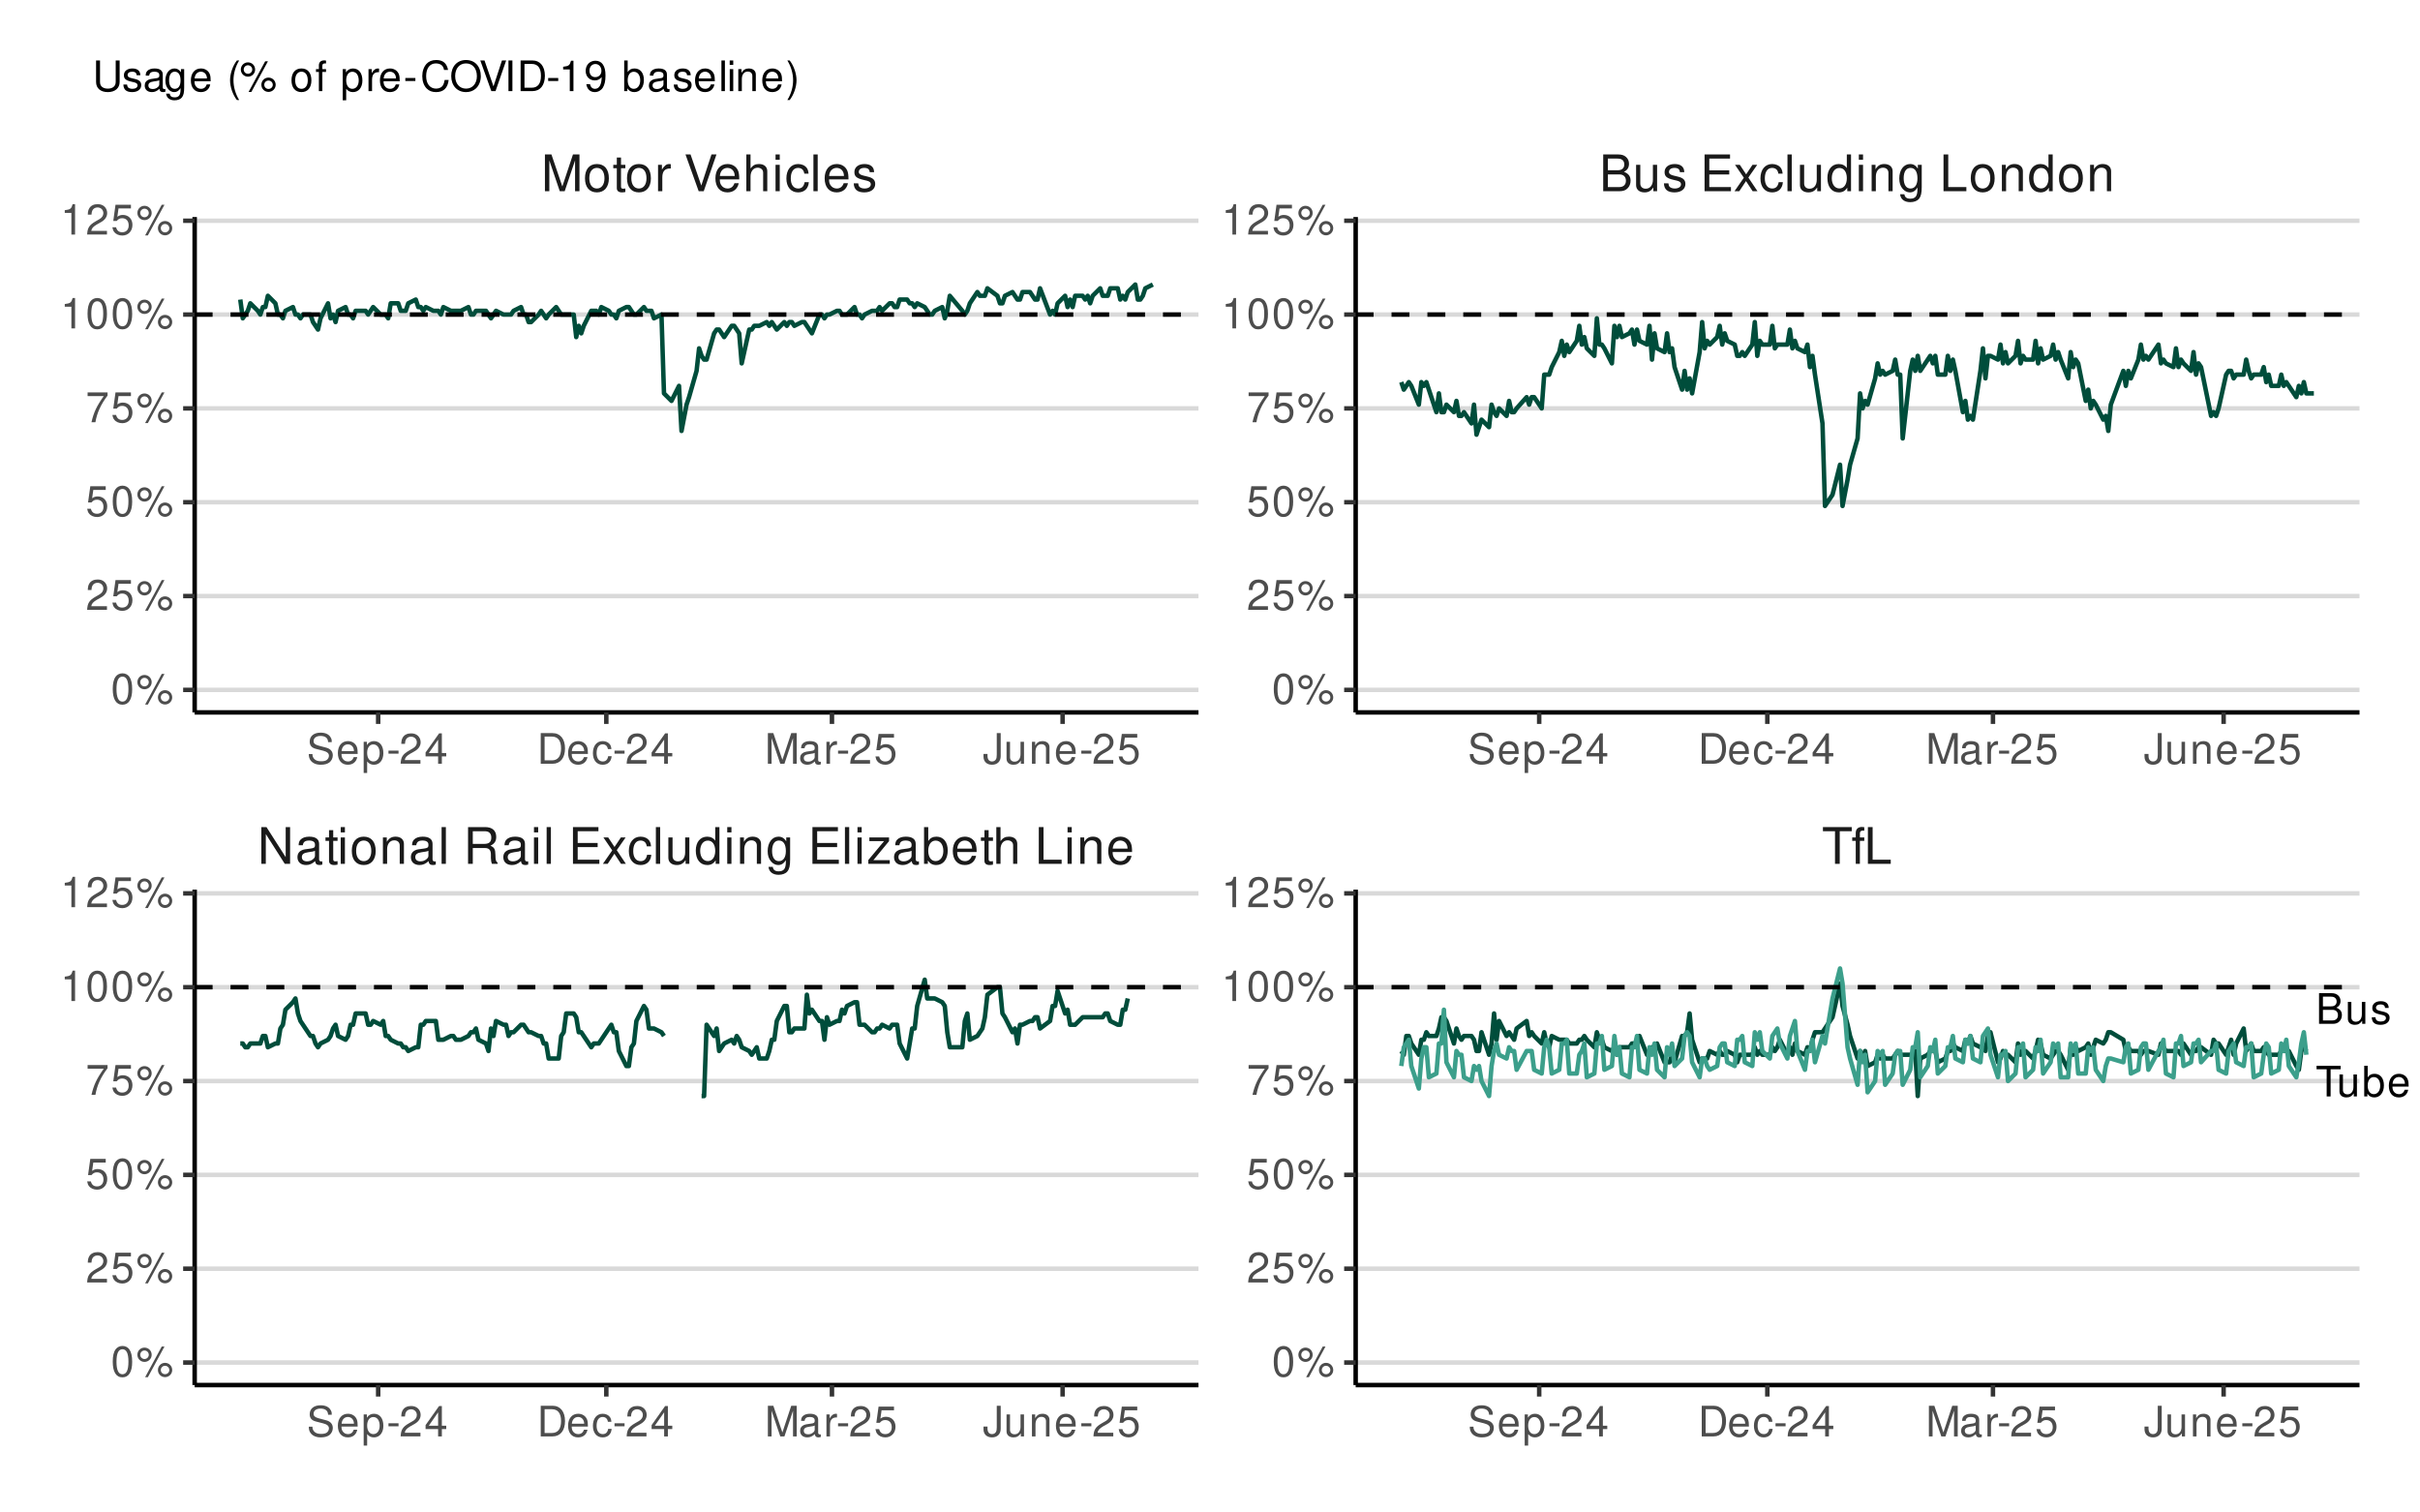 <?xml version="1.0" encoding="UTF-8"?>
<svg xmlns="http://www.w3.org/2000/svg" xmlns:xlink="http://www.w3.org/1999/xlink" width="576pt" height="360pt" viewBox="0 0 576 360" version="1.1">
<defs>
<g>
<symbol overflow="visible" id="glyph0-0">
<path style="stroke:none;" d=""/>
</symbol>
<symbol overflow="visible" id="glyph0-1">
<path style="stroke:none;" d="M 7.75 -8.75 L 6.703 -8.75 L 6.703 -1.594 L 2.125 -8.75 L 0.906 -8.75 L 0.906 0 L 1.969 0 L 1.969 -7.094 L 6.484 0 L 7.75 0 Z M 7.75 -8.75 "/>
</symbol>
<symbol overflow="visible" id="glyph0-2">
<path style="stroke:none;" d="M 6.422 -0.594 C 6.312 -0.562 6.266 -0.562 6.203 -0.562 C 5.859 -0.562 5.656 -0.75 5.656 -1.062 L 5.656 -4.75 C 5.656 -5.875 4.844 -6.469 3.297 -6.469 C 2.375 -6.469 1.641 -6.203 1.219 -5.734 C 0.922 -5.406 0.797 -5.047 0.781 -4.422 L 1.781 -4.422 C 1.875 -5.203 2.328 -5.547 3.266 -5.547 C 4.172 -5.547 4.672 -5.203 4.672 -4.609 L 4.672 -4.344 C 4.656 -3.906 4.438 -3.75 3.625 -3.641 C 2.203 -3.469 1.984 -3.422 1.609 -3.266 C 0.875 -2.953 0.5 -2.406 0.5 -1.578 C 0.5 -0.438 1.297 0.281 2.562 0.281 C 3.359 0.281 4 0 4.703 -0.641 C 4.781 0 5.094 0.281 5.734 0.281 C 5.953 0.281 6.078 0.25 6.422 0.172 Z M 4.672 -1.984 C 4.672 -1.641 4.578 -1.438 4.266 -1.156 C 3.859 -0.797 3.375 -0.594 2.781 -0.594 C 2 -0.594 1.547 -0.969 1.547 -1.609 C 1.547 -2.266 1.984 -2.609 3.062 -2.766 C 4.125 -2.906 4.328 -2.953 4.672 -3.109 Z M 4.672 -1.984 "/>
</symbol>
<symbol overflow="visible" id="glyph0-3">
<path style="stroke:none;" d="M 3.047 -6.281 L 2.016 -6.281 L 2.016 -8.016 L 1.016 -8.016 L 1.016 -6.281 L 0.172 -6.281 L 0.172 -5.469 L 1.016 -5.469 L 1.016 -0.719 C 1.016 -0.078 1.453 0.281 2.234 0.281 C 2.5 0.281 2.719 0.25 3.047 0.188 L 3.047 -0.641 C 2.906 -0.609 2.766 -0.594 2.562 -0.594 C 2.141 -0.594 2.016 -0.719 2.016 -1.156 L 2.016 -5.469 L 3.047 -5.469 Z M 3.047 -6.281 "/>
</symbol>
<symbol overflow="visible" id="glyph0-4">
<path style="stroke:none;" d="M 1.797 -6.281 L 0.797 -6.281 L 0.797 0 L 1.797 0 Z M 1.797 -8.75 L 0.797 -8.75 L 0.797 -7.484 L 1.797 -7.484 Z M 1.797 -8.75 "/>
</symbol>
<symbol overflow="visible" id="glyph0-5">
<path style="stroke:none;" d="M 3.266 -6.469 C 1.484 -6.469 0.438 -5.203 0.438 -3.094 C 0.438 -0.969 1.484 0.281 3.281 0.281 C 5.047 0.281 6.125 -0.984 6.125 -3.047 C 6.125 -5.234 5.094 -6.469 3.266 -6.469 Z M 3.281 -5.547 C 4.406 -5.547 5.078 -4.625 5.078 -3.062 C 5.078 -1.578 4.375 -0.641 3.281 -0.641 C 2.156 -0.641 1.469 -1.578 1.469 -3.094 C 1.469 -4.625 2.156 -5.547 3.281 -5.547 Z M 3.281 -5.547 "/>
</symbol>
<symbol overflow="visible" id="glyph0-6">
<path style="stroke:none;" d="M 0.844 -6.281 L 0.844 0 L 1.844 0 L 1.844 -3.469 C 1.844 -4.75 2.516 -5.594 3.547 -5.594 C 4.344 -5.594 4.844 -5.109 4.844 -4.359 L 4.844 0 L 5.844 0 L 5.844 -4.75 C 5.844 -5.797 5.062 -6.469 3.859 -6.469 C 2.922 -6.469 2.312 -6.109 1.766 -5.234 L 1.766 -6.281 Z M 0.844 -6.281 "/>
</symbol>
<symbol overflow="visible" id="glyph0-7">
<path style="stroke:none;" d="M 1.828 -8.75 L 0.812 -8.75 L 0.812 0 L 1.828 0 Z M 1.828 -8.75 "/>
</symbol>
<symbol overflow="visible" id="glyph0-8">
<path style="stroke:none;" d=""/>
</symbol>
<symbol overflow="visible" id="glyph0-9">
<path style="stroke:none;" d="M 2.234 -3.766 L 5.109 -3.766 C 6.109 -3.766 6.547 -3.281 6.547 -2.203 L 6.547 -1.422 C 6.547 -0.891 6.641 -0.359 6.797 0 L 8.141 0 L 8.141 -0.281 C 7.734 -0.562 7.641 -0.875 7.625 -2.047 C 7.609 -3.484 7.375 -3.906 6.438 -4.312 C 7.422 -4.812 7.812 -5.406 7.812 -6.406 C 7.812 -7.922 6.875 -8.75 5.141 -8.75 L 1.109 -8.75 L 1.109 0 L 2.234 0 Z M 2.234 -4.75 L 2.234 -7.766 L 4.938 -7.766 C 5.562 -7.766 5.922 -7.672 6.188 -7.422 C 6.484 -7.172 6.641 -6.781 6.641 -6.266 C 6.641 -5.219 6.125 -4.75 4.938 -4.75 Z M 2.234 -4.75 "/>
</symbol>
<symbol overflow="visible" id="glyph0-10">
<path style="stroke:none;" d="M 2.203 -3.984 L 6.953 -3.984 L 6.953 -4.969 L 2.203 -4.969 L 2.203 -7.766 L 7.141 -7.766 L 7.141 -8.75 L 1.078 -8.75 L 1.078 0 L 7.359 0 L 7.359 -0.984 L 2.203 -0.984 Z M 2.203 -3.984 "/>
</symbol>
<symbol overflow="visible" id="glyph0-11">
<path style="stroke:none;" d="M 3.5 -3.25 L 5.609 -6.281 L 4.484 -6.281 L 2.969 -4.016 L 1.469 -6.281 L 0.328 -6.281 L 2.422 -3.203 L 0.203 0 L 1.344 0 L 2.938 -2.406 L 4.516 0 L 5.672 0 Z M 3.5 -3.25 "/>
</symbol>
<symbol overflow="visible" id="glyph0-12">
<path style="stroke:none;" d="M 5.656 -4.172 C 5.609 -4.781 5.469 -5.188 5.234 -5.531 C 4.797 -6.125 4.047 -6.469 3.172 -6.469 C 1.469 -6.469 0.375 -5.125 0.375 -3.031 C 0.375 -1.016 1.453 0.281 3.156 0.281 C 4.656 0.281 5.609 -0.625 5.719 -2.156 L 4.719 -2.156 C 4.547 -1.156 4.031 -0.641 3.188 -0.641 C 2.078 -0.641 1.422 -1.547 1.422 -3.031 C 1.422 -4.609 2.062 -5.547 3.156 -5.547 C 4 -5.547 4.531 -5.047 4.641 -4.172 Z M 5.656 -4.172 "/>
</symbol>
<symbol overflow="visible" id="glyph0-13">
<path style="stroke:none;" d="M 5.781 0 L 5.781 -6.281 L 4.781 -6.281 L 4.781 -2.719 C 4.781 -1.438 4.109 -0.594 3.078 -0.594 C 2.281 -0.594 1.781 -1.078 1.781 -1.844 L 1.781 -6.281 L 0.781 -6.281 L 0.781 -1.438 C 0.781 -0.391 1.562 0.281 2.781 0.281 C 3.703 0.281 4.297 -0.047 4.891 -0.875 L 4.891 0 Z M 5.781 0 "/>
</symbol>
<symbol overflow="visible" id="glyph0-14">
<path style="stroke:none;" d="M 5.938 -8.75 L 4.938 -8.75 L 4.938 -5.5 C 4.531 -6.125 3.859 -6.469 3.016 -6.469 C 1.375 -6.469 0.312 -5.156 0.312 -3.156 C 0.312 -1.031 1.344 0.281 3.047 0.281 C 3.906 0.281 4.516 -0.047 5.047 -0.828 L 5.047 0 L 5.938 0 Z M 3.188 -5.531 C 4.266 -5.531 4.938 -4.578 4.938 -3.078 C 4.938 -1.625 4.25 -0.656 3.188 -0.656 C 2.094 -0.656 1.359 -1.625 1.359 -3.094 C 1.359 -4.562 2.094 -5.531 3.188 -5.531 Z M 3.188 -5.531 "/>
</symbol>
<symbol overflow="visible" id="glyph0-15">
<path style="stroke:none;" d="M 4.844 -6.281 L 4.844 -5.375 C 4.344 -6.125 3.797 -6.469 3 -6.469 C 1.469 -6.469 0.422 -5.047 0.422 -3.031 C 0.422 -1.984 0.672 -1.219 1.219 -0.578 C 1.688 -0.031 2.281 0.281 2.922 0.281 C 3.688 0.281 4.219 -0.062 4.75 -0.859 L 4.75 -0.531 C 4.75 1.156 4.281 1.781 3.031 1.781 C 2.188 1.781 1.734 1.438 1.641 0.719 L 0.625 0.719 C 0.719 1.891 1.641 2.609 3.016 2.609 C 3.938 2.609 4.703 2.312 5.109 1.812 C 5.594 1.219 5.766 0.438 5.766 -1.031 L 5.766 -6.281 Z M 3.094 -5.547 C 4.156 -5.547 4.75 -4.656 4.75 -3.062 C 4.75 -1.531 4.141 -0.641 3.094 -0.641 C 2.062 -0.641 1.469 -1.547 1.469 -3.094 C 1.469 -4.625 2.062 -5.547 3.094 -5.547 Z M 3.094 -5.547 "/>
</symbol>
<symbol overflow="visible" id="glyph0-16">
<path style="stroke:none;" d="M 5.312 -6.281 L 0.625 -6.281 L 0.625 -5.406 L 4.125 -5.406 L 0.375 -0.906 L 0.375 0 L 5.484 0 L 5.484 -0.875 L 1.578 -0.875 L 5.312 -5.406 Z M 5.312 -6.281 "/>
</symbol>
<symbol overflow="visible" id="glyph0-17">
<path style="stroke:none;" d="M 0.641 -8.75 L 0.641 0 L 1.547 0 L 1.547 -0.797 C 2.031 -0.078 2.656 0.281 3.547 0.281 C 5.203 0.281 6.281 -1.078 6.281 -3.172 C 6.281 -5.203 5.25 -6.469 3.594 -6.469 C 2.719 -6.469 2.109 -6.141 1.641 -5.438 L 1.641 -8.75 Z M 3.391 -5.531 C 4.516 -5.531 5.234 -4.562 5.234 -3.062 C 5.234 -1.625 4.484 -0.656 3.391 -0.656 C 2.328 -0.656 1.641 -1.625 1.641 -3.094 C 1.641 -4.578 2.328 -5.531 3.391 -5.531 Z M 3.391 -5.531 "/>
</symbol>
<symbol overflow="visible" id="glyph0-18">
<path style="stroke:none;" d="M 6.156 -2.812 C 6.156 -3.766 6.078 -4.344 5.906 -4.812 C 5.5 -5.844 4.531 -6.469 3.359 -6.469 C 1.609 -6.469 0.484 -5.141 0.484 -3.062 C 0.484 -0.984 1.562 0.281 3.344 0.281 C 4.781 0.281 5.766 -0.547 6.031 -1.906 L 5.016 -1.906 C 4.734 -1.078 4.172 -0.641 3.375 -0.641 C 2.734 -0.641 2.203 -0.938 1.859 -1.469 C 1.625 -1.828 1.531 -2.188 1.531 -2.812 Z M 1.547 -3.625 C 1.625 -4.781 2.344 -5.547 3.344 -5.547 C 4.375 -5.547 5.078 -4.75 5.078 -3.625 Z M 1.547 -3.625 "/>
</symbol>
<symbol overflow="visible" id="glyph0-19">
<path style="stroke:none;" d="M 0.844 -8.75 L 0.844 0 L 1.844 0 L 1.844 -3.469 C 1.844 -4.75 2.516 -5.594 3.547 -5.594 C 3.875 -5.594 4.188 -5.5 4.422 -5.312 C 4.719 -5.094 4.844 -4.797 4.844 -4.359 L 4.844 0 L 5.828 0 L 5.828 -4.75 C 5.828 -5.812 5.078 -6.469 3.859 -6.469 C 2.969 -6.469 2.422 -6.188 1.844 -5.422 L 1.844 -8.75 Z M 0.844 -8.75 "/>
</symbol>
<symbol overflow="visible" id="glyph0-20">
<path style="stroke:none;" d="M 2.078 -8.75 L 0.953 -8.75 L 0.953 0 L 6.391 0 L 6.391 -0.984 L 2.078 -0.984 Z M 2.078 -8.75 "/>
</symbol>
<symbol overflow="visible" id="glyph0-21">
<path style="stroke:none;" d="M 4.25 -7.766 L 7.109 -7.766 L 7.109 -8.75 L 0.25 -8.75 L 0.25 -7.766 L 3.125 -7.766 L 3.125 0 L 4.25 0 Z M 4.25 -7.766 "/>
</symbol>
<symbol overflow="visible" id="glyph0-22">
<path style="stroke:none;" d="M 3.094 -6.281 L 2.047 -6.281 L 2.047 -7.266 C 2.047 -7.688 2.281 -7.906 2.75 -7.906 C 2.828 -7.906 2.875 -7.906 3.094 -7.891 L 3.094 -8.719 C 2.875 -8.766 2.734 -8.781 2.531 -8.781 C 1.609 -8.781 1.062 -8.25 1.062 -7.359 L 1.062 -6.281 L 0.219 -6.281 L 0.219 -5.469 L 1.062 -5.469 L 1.062 0 L 2.047 0 L 2.047 -5.469 L 3.094 -5.469 Z M 3.094 -6.281 "/>
</symbol>
<symbol overflow="visible" id="glyph0-23">
<path style="stroke:none;" d="M 5.609 0 L 8.078 -7.328 L 8.078 0 L 9.125 0 L 9.125 -8.75 L 7.578 -8.75 L 5.047 -1.125 L 2.453 -8.75 L 0.906 -8.75 L 0.906 0 L 1.953 0 L 1.953 -7.328 L 4.438 0 Z M 5.609 0 "/>
</symbol>
<symbol overflow="visible" id="glyph0-24">
<path style="stroke:none;" d="M 0.828 -6.281 L 0.828 0 L 1.844 0 L 1.844 -3.266 C 1.844 -4.781 2.469 -5.453 3.859 -5.406 L 3.859 -6.438 C 3.688 -6.453 3.594 -6.469 3.469 -6.469 C 2.812 -6.469 2.328 -6.078 1.75 -5.141 L 1.75 -6.281 Z M 0.828 -6.281 "/>
</symbol>
<symbol overflow="visible" id="glyph0-25">
<path style="stroke:none;" d="M 4.703 0 L 7.734 -8.75 L 6.547 -8.75 L 4.125 -1.344 L 1.562 -8.75 L 0.359 -8.75 L 3.5 0 Z M 4.703 0 "/>
</symbol>
<symbol overflow="visible" id="glyph0-26">
<path style="stroke:none;" d="M 5.25 -4.531 C 5.25 -5.766 4.422 -6.469 2.969 -6.469 C 1.516 -6.469 0.562 -5.719 0.562 -4.547 C 0.562 -3.562 1.062 -3.094 2.562 -2.734 L 3.484 -2.516 C 4.188 -2.344 4.469 -2.094 4.469 -1.641 C 4.469 -1.047 3.875 -0.641 3 -0.641 C 2.453 -0.641 2 -0.797 1.75 -1.062 C 1.594 -1.25 1.531 -1.422 1.469 -1.875 L 0.406 -1.875 C 0.453 -0.422 1.266 0.281 2.922 0.281 C 4.5 0.281 5.516 -0.5 5.516 -1.719 C 5.516 -2.656 4.984 -3.172 3.734 -3.469 L 2.766 -3.703 C 1.953 -3.891 1.609 -4.156 1.609 -4.594 C 1.609 -5.188 2.125 -5.547 2.938 -5.547 C 3.75 -5.547 4.172 -5.203 4.203 -4.531 Z M 5.25 -4.531 "/>
</symbol>
<symbol overflow="visible" id="glyph0-27">
<path style="stroke:none;" d="M 0.953 0 L 4.891 0 C 5.719 0 6.344 -0.234 6.797 -0.734 C 7.234 -1.188 7.469 -1.812 7.469 -2.5 C 7.469 -3.547 7 -4.188 5.875 -4.625 C 6.688 -4.984 7.094 -5.625 7.094 -6.531 C 7.094 -7.172 6.859 -7.734 6.391 -8.141 C 5.922 -8.562 5.344 -8.75 4.5 -8.75 L 0.953 -8.75 Z M 2.062 -4.984 L 2.062 -7.766 L 4.219 -7.766 C 4.844 -7.766 5.203 -7.688 5.5 -7.453 C 5.812 -7.219 5.969 -6.859 5.969 -6.375 C 5.969 -5.891 5.812 -5.531 5.5 -5.297 C 5.203 -5.062 4.844 -4.984 4.219 -4.984 Z M 2.062 -0.984 L 2.062 -4 L 4.781 -4 C 5.766 -4 6.359 -3.438 6.359 -2.484 C 6.359 -1.547 5.766 -0.984 4.781 -0.984 Z M 2.062 -0.984 "/>
</symbol>
<symbol overflow="visible" id="glyph1-0">
<path style="stroke:none;" d=""/>
</symbol>
<symbol overflow="visible" id="glyph1-1">
<path style="stroke:none;" d="M 5.953 -5.156 C 5.953 -5.656 5.938 -5.797 5.766 -6.125 C 5.375 -6.969 4.516 -7.406 3.297 -7.406 C 1.688 -7.406 0.703 -6.594 0.703 -5.266 C 0.703 -4.375 1.172 -3.812 2.125 -3.562 L 3.938 -3.094 C 4.875 -2.844 5.281 -2.484 5.281 -1.906 C 5.281 -1.516 5.062 -1.125 4.766 -0.906 C 4.469 -0.688 4.016 -0.594 3.422 -0.594 C 2.625 -0.594 2.094 -0.781 1.734 -1.203 C 1.469 -1.516 1.344 -1.875 1.359 -2.312 L 0.484 -2.312 C 0.484 -1.656 0.625 -1.203 0.906 -0.812 C 1.406 -0.125 2.25 0.234 3.359 0.234 C 4.234 0.234 4.938 0.031 5.406 -0.328 C 5.906 -0.719 6.203 -1.375 6.203 -2 C 6.203 -2.906 5.656 -3.562 4.656 -3.828 L 2.828 -4.312 C 1.953 -4.562 1.625 -4.844 1.625 -5.406 C 1.625 -6.141 2.281 -6.625 3.266 -6.625 C 4.422 -6.625 5.062 -6.109 5.078 -5.156 Z M 5.953 -5.156 "/>
</symbol>
<symbol overflow="visible" id="glyph1-2">
<path style="stroke:none;" d="M 5.125 -2.344 C 5.125 -3.141 5.062 -3.625 4.922 -4.016 C 4.578 -4.875 3.781 -5.391 2.797 -5.391 C 1.344 -5.391 0.406 -4.281 0.406 -2.547 C 0.406 -0.812 1.297 0.234 2.781 0.234 C 3.984 0.234 4.812 -0.453 5.016 -1.594 L 4.188 -1.594 C 3.953 -0.906 3.484 -0.547 2.812 -0.547 C 2.281 -0.547 1.828 -0.781 1.547 -1.219 C 1.344 -1.516 1.281 -1.812 1.266 -2.344 Z M 1.297 -3.016 C 1.359 -3.984 1.953 -4.625 2.797 -4.625 C 3.641 -4.625 4.234 -3.953 4.234 -3.016 Z M 1.297 -3.016 "/>
</symbol>
<symbol overflow="visible" id="glyph1-3">
<path style="stroke:none;" d="M 0.547 2.188 L 1.375 2.188 L 1.375 -0.547 C 1.812 -0.016 2.312 0.234 2.984 0.234 C 4.344 0.234 5.234 -0.859 5.234 -2.531 C 5.234 -4.297 4.375 -5.391 2.984 -5.391 C 2.266 -5.391 1.703 -5.062 1.312 -4.453 L 1.312 -5.234 L 0.547 -5.234 Z M 2.844 -4.609 C 3.766 -4.609 4.359 -3.797 4.359 -2.547 C 4.359 -1.359 3.75 -0.547 2.844 -0.547 C 1.953 -0.547 1.375 -1.344 1.375 -2.578 C 1.375 -3.812 1.953 -4.609 2.844 -4.609 Z M 2.844 -4.609 "/>
</symbol>
<symbol overflow="visible" id="glyph1-4">
<path style="stroke:none;" d="M 2.844 -3.125 L 0.453 -3.125 L 0.453 -2.406 L 2.844 -2.406 Z M 2.844 -3.125 "/>
</symbol>
<symbol overflow="visible" id="glyph1-5">
<path style="stroke:none;" d="M 5.062 -0.875 L 1.328 -0.875 C 1.422 -1.469 1.734 -1.844 2.609 -2.375 L 3.609 -2.938 C 4.594 -3.484 5.109 -4.234 5.109 -5.125 C 5.109 -5.719 4.875 -6.281 4.453 -6.672 C 4.031 -7.047 3.516 -7.234 2.844 -7.234 C 1.938 -7.234 1.266 -6.906 0.875 -6.297 C 0.625 -5.906 0.516 -5.453 0.5 -4.734 L 1.375 -4.734 C 1.406 -5.219 1.469 -5.516 1.594 -5.75 C 1.812 -6.188 2.281 -6.453 2.812 -6.453 C 3.609 -6.453 4.203 -5.875 4.203 -5.094 C 4.203 -4.516 3.875 -4.016 3.25 -3.656 L 2.328 -3.125 C 0.844 -2.266 0.422 -1.594 0.344 -0.016 L 5.062 -0.016 Z M 5.062 -0.875 "/>
</symbol>
<symbol overflow="visible" id="glyph1-6">
<path style="stroke:none;" d="M 3.266 -1.75 L 3.266 0 L 4.156 0 L 4.156 -1.75 L 5.203 -1.75 L 5.203 -2.547 L 4.156 -2.547 L 4.156 -7.234 L 3.5 -7.234 L 0.281 -2.688 L 0.281 -1.75 Z M 3.266 -2.547 L 1.047 -2.547 L 3.266 -5.734 Z M 3.266 -2.547 "/>
</symbol>
<symbol overflow="visible" id="glyph1-7">
<path style="stroke:none;" d="M 0.891 0 L 3.703 0 C 5.547 0 6.672 -1.375 6.672 -3.656 C 6.672 -5.906 5.547 -7.297 3.703 -7.297 L 0.891 -7.297 Z M 1.812 -0.812 L 1.812 -6.469 L 3.547 -6.469 C 4.984 -6.469 5.734 -5.5 5.734 -3.641 C 5.734 -1.797 4.984 -0.812 3.547 -0.812 Z M 1.812 -0.812 "/>
</symbol>
<symbol overflow="visible" id="glyph1-8">
<path style="stroke:none;" d="M 4.703 -3.484 C 4.672 -3.984 4.562 -4.312 4.359 -4.609 C 4 -5.094 3.375 -5.391 2.641 -5.391 C 1.219 -5.391 0.312 -4.266 0.312 -2.531 C 0.312 -0.844 1.203 0.234 2.625 0.234 C 3.875 0.234 4.672 -0.516 4.766 -1.797 L 3.938 -1.797 C 3.797 -0.953 3.359 -0.547 2.656 -0.547 C 1.734 -0.547 1.188 -1.297 1.188 -2.531 C 1.188 -3.844 1.719 -4.625 2.625 -4.625 C 3.328 -4.625 3.766 -4.203 3.875 -3.484 Z M 4.703 -3.484 "/>
</symbol>
<symbol overflow="visible" id="glyph1-9">
<path style="stroke:none;" d="M 4.688 0 L 6.734 -6.109 L 6.734 0 L 7.609 0 L 7.609 -7.297 L 6.312 -7.297 L 4.203 -0.938 L 2.047 -7.297 L 0.75 -7.297 L 0.75 0 L 1.625 0 L 1.625 -6.109 L 3.703 0 Z M 4.688 0 "/>
</symbol>
<symbol overflow="visible" id="glyph1-10">
<path style="stroke:none;" d="M 5.344 -0.484 C 5.266 -0.469 5.219 -0.469 5.172 -0.469 C 4.875 -0.469 4.719 -0.625 4.719 -0.875 L 4.719 -3.953 C 4.719 -4.891 4.047 -5.391 2.75 -5.391 C 1.984 -5.391 1.375 -5.172 1.016 -4.781 C 0.766 -4.516 0.672 -4.203 0.656 -3.688 L 1.484 -3.688 C 1.562 -4.328 1.938 -4.625 2.719 -4.625 C 3.484 -4.625 3.891 -4.344 3.891 -3.844 L 3.891 -3.625 C 3.875 -3.266 3.703 -3.125 3.016 -3.047 C 1.844 -2.891 1.656 -2.844 1.344 -2.719 C 0.734 -2.453 0.422 -2 0.422 -1.312 C 0.422 -0.375 1.078 0.234 2.141 0.234 C 2.797 0.234 3.328 0 3.922 -0.547 C 3.984 0 4.234 0.234 4.781 0.234 C 4.953 0.234 5.062 0.203 5.344 0.141 Z M 3.891 -1.656 C 3.891 -1.375 3.812 -1.203 3.562 -0.969 C 3.219 -0.656 2.812 -0.5 2.312 -0.5 C 1.672 -0.5 1.297 -0.812 1.297 -1.344 C 1.297 -1.891 1.656 -2.172 2.547 -2.297 C 3.438 -2.422 3.609 -2.453 3.891 -2.594 Z M 3.891 -1.656 "/>
</symbol>
<symbol overflow="visible" id="glyph1-11">
<path style="stroke:none;" d="M 0.688 -5.234 L 0.688 0 L 1.531 0 L 1.531 -2.719 C 1.547 -3.984 2.062 -4.547 3.203 -4.516 L 3.203 -5.359 C 3.062 -5.375 2.984 -5.391 2.891 -5.391 C 2.344 -5.391 1.938 -5.062 1.453 -4.297 L 1.453 -5.234 Z M 0.688 -5.234 "/>
</symbol>
<symbol overflow="visible" id="glyph1-12">
<path style="stroke:none;" d="M 4.766 -7.094 L 1.094 -7.094 L 0.562 -3.234 L 1.375 -3.234 C 1.797 -3.719 2.125 -3.891 2.688 -3.891 C 3.641 -3.891 4.234 -3.234 4.234 -2.188 C 4.234 -1.172 3.641 -0.547 2.688 -0.547 C 1.906 -0.547 1.438 -0.938 1.234 -1.734 L 0.344 -1.734 C 0.469 -1.156 0.562 -0.875 0.781 -0.625 C 1.188 -0.078 1.906 0.234 2.703 0.234 C 4.125 0.234 5.125 -0.812 5.125 -2.312 C 5.125 -3.703 4.203 -4.672 2.844 -4.672 C 2.344 -4.672 1.938 -4.547 1.531 -4.234 L 1.812 -6.219 L 4.766 -6.219 Z M 4.766 -7.094 "/>
</symbol>
<symbol overflow="visible" id="glyph1-13">
<path style="stroke:none;" d="M 3.328 -7.297 L 3.328 -2.156 C 3.328 -1.578 3.266 -1.25 3.094 -1 C 2.922 -0.719 2.578 -0.547 2.203 -0.547 C 1.516 -0.547 1.125 -1.016 1.125 -1.875 L 1.125 -2.344 L 0.172 -2.344 L 0.172 -1.703 C 0.172 -0.516 0.953 0.234 2.203 0.234 C 3.469 0.234 4.266 -0.562 4.266 -1.812 L 4.266 -7.297 Z M 3.328 -7.297 "/>
</symbol>
<symbol overflow="visible" id="glyph1-14">
<path style="stroke:none;" d="M 4.812 0 L 4.812 -5.234 L 3.984 -5.234 L 3.984 -2.266 C 3.984 -1.203 3.438 -0.5 2.562 -0.5 C 1.906 -0.5 1.484 -0.906 1.484 -1.531 L 1.484 -5.234 L 0.656 -5.234 L 0.656 -1.203 C 0.656 -0.328 1.297 0.234 2.312 0.234 C 3.094 0.234 3.578 -0.047 4.062 -0.734 L 4.062 0 Z M 4.812 0 "/>
</symbol>
<symbol overflow="visible" id="glyph1-15">
<path style="stroke:none;" d="M 0.703 -5.234 L 0.703 0 L 1.547 0 L 1.547 -2.891 C 1.547 -3.953 2.094 -4.656 2.953 -4.656 C 3.625 -4.656 4.047 -4.266 4.047 -3.625 L 4.047 0 L 4.875 0 L 4.875 -3.953 C 4.875 -4.828 4.219 -5.391 3.203 -5.391 C 2.438 -5.391 1.938 -5.094 1.469 -4.359 L 1.469 -5.234 Z M 0.703 -5.234 "/>
</symbol>
<symbol overflow="visible" id="glyph1-16">
<path style="stroke:none;" d="M 2.75 -7.234 C 2.094 -7.234 1.484 -6.938 1.125 -6.438 C 0.656 -5.797 0.438 -4.844 0.438 -3.5 C 0.438 -1.062 1.234 0.234 2.75 0.234 C 4.25 0.234 5.062 -1.062 5.062 -3.438 C 5.062 -4.844 4.844 -5.781 4.375 -6.438 C 4.016 -6.938 3.422 -7.234 2.75 -7.234 Z M 2.75 -6.453 C 3.703 -6.453 4.172 -5.484 4.172 -3.516 C 4.172 -1.453 3.703 -0.5 2.734 -0.5 C 1.797 -0.5 1.328 -1.5 1.328 -3.484 C 1.328 -5.484 1.797 -6.453 2.75 -6.453 Z M 2.75 -6.453 "/>
</symbol>
<symbol overflow="visible" id="glyph1-17">
<path style="stroke:none;" d="M 1.984 -6.844 C 1.047 -6.844 0.297 -6.078 0.297 -5.141 C 0.297 -4.203 1.047 -3.438 2 -3.438 C 2.938 -3.438 3.703 -4.203 3.703 -5.125 C 3.703 -6.094 2.953 -6.844 1.984 -6.844 Z M 1.984 -6.156 C 2.562 -6.156 3.016 -5.703 3.016 -5.125 C 3.016 -4.578 2.547 -4.125 2 -4.125 C 1.438 -4.125 0.984 -4.578 0.984 -5.141 C 0.984 -5.703 1.438 -6.156 1.984 -6.156 Z M 6.094 -7.094 L 2.141 0.203 L 2.797 0.203 L 6.75 -7.094 Z M 6.875 -3.219 C 5.938 -3.219 5.188 -2.453 5.188 -1.516 C 5.188 -0.562 5.938 0.188 6.891 0.188 C 7.812 0.188 8.594 -0.562 8.594 -1.5 C 8.594 -2.453 7.844 -3.219 6.875 -3.219 Z M 6.875 -2.516 C 7.453 -2.516 7.906 -2.062 7.906 -1.5 C 7.906 -0.953 7.438 -0.516 6.891 -0.516 C 6.312 -0.516 5.875 -0.953 5.875 -1.516 C 5.875 -2.062 6.312 -2.516 6.875 -2.516 Z M 6.875 -2.516 "/>
</symbol>
<symbol overflow="visible" id="glyph1-18">
<path style="stroke:none;" d="M 5.203 -7.094 L 0.453 -7.094 L 0.453 -6.219 L 4.297 -6.219 C 2.594 -3.812 1.906 -2.328 1.375 0 L 2.312 0 C 2.703 -2.266 3.594 -4.219 5.203 -6.344 Z M 5.203 -7.094 "/>
</symbol>
<symbol overflow="visible" id="glyph1-19">
<path style="stroke:none;" d="M 2.594 -5.156 L 2.594 0 L 3.469 0 L 3.469 -7.234 L 2.891 -7.234 C 2.578 -6.125 2.375 -5.969 1.016 -5.797 L 1.016 -5.156 Z M 2.594 -5.156 "/>
</symbol>
<symbol overflow="visible" id="glyph1-20">
<path style="stroke:none;" d="M 0.797 0 L 4.078 0 C 4.766 0 5.281 -0.188 5.672 -0.609 C 6.031 -0.984 6.234 -1.516 6.234 -2.078 C 6.234 -2.953 5.828 -3.484 4.906 -3.844 C 5.562 -4.156 5.906 -4.688 5.906 -5.438 C 5.906 -5.984 5.703 -6.438 5.328 -6.781 C 4.938 -7.125 4.453 -7.297 3.75 -7.297 L 0.797 -7.297 Z M 1.719 -4.156 L 1.719 -6.469 L 3.516 -6.469 C 4.047 -6.469 4.328 -6.406 4.578 -6.203 C 4.844 -6.016 4.984 -5.703 4.984 -5.312 C 4.984 -4.906 4.844 -4.609 4.578 -4.406 C 4.328 -4.219 4.047 -4.156 3.516 -4.156 Z M 1.719 -0.812 L 1.719 -3.328 L 3.984 -3.328 C 4.812 -3.328 5.297 -2.859 5.297 -2.062 C 5.297 -1.297 4.812 -0.812 3.984 -0.812 Z M 1.719 -0.812 "/>
</symbol>
<symbol overflow="visible" id="glyph1-21">
<path style="stroke:none;" d="M 4.375 -3.781 C 4.375 -4.812 3.688 -5.391 2.484 -5.391 C 1.266 -5.391 0.469 -4.766 0.469 -3.797 C 0.469 -2.969 0.891 -2.578 2.125 -2.281 L 2.906 -2.094 C 3.484 -1.953 3.719 -1.734 3.719 -1.375 C 3.719 -0.875 3.234 -0.547 2.5 -0.547 C 2.047 -0.547 1.672 -0.672 1.453 -0.891 C 1.328 -1.047 1.266 -1.188 1.219 -1.562 L 0.344 -1.562 C 0.375 -0.344 1.062 0.234 2.438 0.234 C 3.75 0.234 4.594 -0.422 4.594 -1.438 C 4.594 -2.203 4.156 -2.641 3.109 -2.891 L 2.312 -3.078 C 1.625 -3.234 1.344 -3.453 1.344 -3.828 C 1.344 -4.312 1.766 -4.625 2.453 -4.625 C 3.125 -4.625 3.484 -4.328 3.5 -3.781 Z M 4.375 -3.781 "/>
</symbol>
<symbol overflow="visible" id="glyph1-22">
<path style="stroke:none;" d="M 3.547 -6.469 L 5.938 -6.469 L 5.938 -7.297 L 0.203 -7.297 L 0.203 -6.469 L 2.609 -6.469 L 2.609 0 L 3.547 0 Z M 3.547 -6.469 "/>
</symbol>
<symbol overflow="visible" id="glyph1-23">
<path style="stroke:none;" d="M 0.547 -7.297 L 0.547 0 L 1.297 0 L 1.297 -0.672 C 1.688 -0.062 2.219 0.234 2.953 0.234 C 4.328 0.234 5.234 -0.906 5.234 -2.641 C 5.234 -4.344 4.375 -5.391 2.984 -5.391 C 2.266 -5.391 1.766 -5.125 1.375 -4.531 L 1.375 -7.297 Z M 2.828 -4.609 C 3.766 -4.609 4.359 -3.797 4.359 -2.547 C 4.359 -1.359 3.734 -0.547 2.828 -0.547 C 1.938 -0.547 1.375 -1.344 1.375 -2.578 C 1.375 -3.812 1.938 -4.609 2.828 -4.609 Z M 2.828 -4.609 "/>
</symbol>
<symbol overflow="visible" id="glyph1-24">
<path style="stroke:none;" d="M 5.516 -7.297 L 5.516 -2.172 C 5.516 -1.188 4.812 -0.594 3.641 -0.594 C 3.094 -0.594 2.656 -0.719 2.312 -0.969 C 1.953 -1.25 1.781 -1.625 1.781 -2.172 L 1.781 -7.297 L 0.844 -7.297 L 0.844 -2.172 C 0.844 -0.688 1.906 0.234 3.641 0.234 C 5.344 0.234 6.453 -0.703 6.453 -2.172 L 6.453 -7.297 Z M 5.516 -7.297 "/>
</symbol>
<symbol overflow="visible" id="glyph1-25">
<path style="stroke:none;" d="M 4.047 -5.234 L 4.047 -4.484 C 3.625 -5.109 3.156 -5.391 2.5 -5.391 C 1.234 -5.391 0.344 -4.203 0.344 -2.531 C 0.344 -1.656 0.562 -1.016 1.016 -0.484 C 1.406 -0.016 1.906 0.234 2.438 0.234 C 3.062 0.234 3.516 -0.047 3.953 -0.703 L 3.953 -0.438 C 3.953 0.953 3.562 1.484 2.531 1.484 C 1.812 1.484 1.453 1.203 1.375 0.594 L 0.516 0.594 C 0.594 1.562 1.375 2.188 2.516 2.188 C 3.281 2.188 3.922 1.938 4.266 1.516 C 4.656 1.016 4.812 0.375 4.812 -0.859 L 4.812 -5.234 Z M 2.578 -4.625 C 3.453 -4.625 3.953 -3.875 3.953 -2.547 C 3.953 -1.281 3.453 -0.547 2.578 -0.547 C 1.719 -0.547 1.219 -1.297 1.219 -2.578 C 1.219 -3.859 1.719 -4.625 2.578 -4.625 Z M 2.578 -4.625 "/>
</symbol>
<symbol overflow="visible" id="glyph1-26">
<path style="stroke:none;" d=""/>
</symbol>
<symbol overflow="visible" id="glyph1-27">
<path style="stroke:none;" d="M 2.359 -7.297 C 1.359 -5.984 0.734 -4.156 0.734 -2.594 C 0.734 -1.016 1.359 0.812 2.359 2.125 L 2.906 2.125 C 2.031 0.688 1.547 -0.984 1.547 -2.594 C 1.547 -4.188 2.031 -5.875 2.906 -7.297 Z M 2.359 -7.297 "/>
</symbol>
<symbol overflow="visible" id="glyph1-28">
<path style="stroke:none;" d="M 2.719 -5.391 C 1.234 -5.391 0.359 -4.344 0.359 -2.578 C 0.359 -0.812 1.234 0.234 2.734 0.234 C 4.203 0.234 5.094 -0.812 5.094 -2.547 C 5.094 -4.359 4.234 -5.391 2.719 -5.391 Z M 2.734 -4.625 C 3.672 -4.625 4.234 -3.844 4.234 -2.547 C 4.234 -1.312 3.656 -0.547 2.734 -0.547 C 1.797 -0.547 1.234 -1.312 1.234 -2.578 C 1.234 -3.844 1.797 -4.625 2.734 -4.625 Z M 2.734 -4.625 "/>
</symbol>
<symbol overflow="visible" id="glyph1-29">
<path style="stroke:none;" d="M 2.578 -5.234 L 1.703 -5.234 L 1.703 -6.062 C 1.703 -6.406 1.906 -6.594 2.297 -6.594 C 2.359 -6.594 2.391 -6.594 2.578 -6.578 L 2.578 -7.266 C 2.391 -7.312 2.281 -7.312 2.109 -7.312 C 1.344 -7.312 0.875 -6.875 0.875 -6.125 L 0.875 -5.234 L 0.188 -5.234 L 0.188 -4.562 L 0.875 -4.562 L 0.875 0 L 1.703 0 L 1.703 -4.562 L 2.578 -4.562 Z M 2.578 -5.234 "/>
</symbol>
<symbol overflow="visible" id="glyph1-30">
<path style="stroke:none;" d="M 6.625 -5.031 C 6.328 -6.625 5.406 -7.406 3.812 -7.406 C 2.828 -7.406 2.047 -7.094 1.5 -6.5 C 0.844 -5.781 0.484 -4.734 0.484 -3.562 C 0.484 -2.359 0.844 -1.328 1.531 -0.625 C 2.094 -0.047 2.812 0.234 3.766 0.234 C 5.547 0.234 6.547 -0.734 6.766 -2.656 L 5.812 -2.656 C 5.734 -2.156 5.625 -1.812 5.484 -1.531 C 5.188 -0.938 4.562 -0.594 3.781 -0.594 C 2.328 -0.594 1.406 -1.75 1.406 -3.562 C 1.406 -5.438 2.281 -6.594 3.703 -6.594 C 4.297 -6.594 4.844 -6.422 5.141 -6.125 C 5.406 -5.875 5.562 -5.578 5.672 -5.031 Z M 6.625 -5.031 "/>
</symbol>
<symbol overflow="visible" id="glyph1-31">
<path style="stroke:none;" d="M 3.891 -7.406 C 1.797 -7.406 0.375 -5.875 0.375 -3.594 C 0.375 -1.297 1.797 0.234 3.906 0.234 C 4.797 0.234 5.562 -0.047 6.156 -0.547 C 6.953 -1.203 7.422 -2.344 7.422 -3.531 C 7.422 -5.875 6.031 -7.406 3.891 -7.406 Z M 3.891 -6.594 C 5.469 -6.594 6.484 -5.406 6.484 -3.547 C 6.484 -1.797 5.438 -0.594 3.906 -0.594 C 2.344 -0.594 1.312 -1.797 1.312 -3.594 C 1.312 -5.391 2.344 -6.594 3.891 -6.594 Z M 3.891 -6.594 "/>
</symbol>
<symbol overflow="visible" id="glyph1-32">
<path style="stroke:none;" d="M 3.922 0 L 6.453 -7.297 L 5.453 -7.297 L 3.438 -1.125 L 1.297 -7.297 L 0.297 -7.297 L 2.922 0 Z M 3.922 0 "/>
</symbol>
<symbol overflow="visible" id="glyph1-33">
<path style="stroke:none;" d="M 1.938 -7.297 L 1 -7.297 L 1 0 L 1.938 0 Z M 1.938 -7.297 "/>
</symbol>
<symbol overflow="visible" id="glyph1-34">
<path style="stroke:none;" d="M 0.531 -1.656 C 0.703 -0.469 1.453 0.234 2.547 0.234 C 3.328 0.234 4.031 -0.156 4.453 -0.797 C 4.891 -1.516 5.094 -2.391 5.094 -3.703 C 5.094 -4.922 4.906 -5.688 4.484 -6.328 C 4.094 -6.922 3.484 -7.234 2.703 -7.234 C 1.344 -7.234 0.375 -6.219 0.375 -4.812 C 0.375 -3.484 1.281 -2.547 2.562 -2.547 C 3.234 -2.547 3.734 -2.797 4.188 -3.344 C 4.172 -1.547 3.609 -0.547 2.594 -0.547 C 1.984 -0.547 1.547 -0.953 1.406 -1.656 Z M 2.688 -6.453 C 3.516 -6.453 4.125 -5.766 4.125 -4.844 C 4.125 -3.953 3.531 -3.328 2.656 -3.328 C 1.812 -3.328 1.281 -3.938 1.281 -4.891 C 1.281 -5.797 1.875 -6.453 2.688 -6.453 Z M 2.688 -6.453 "/>
</symbol>
<symbol overflow="visible" id="glyph1-35">
<path style="stroke:none;" d="M 1.516 -7.297 L 0.688 -7.297 L 0.688 0 L 1.516 0 Z M 1.516 -7.297 "/>
</symbol>
<symbol overflow="visible" id="glyph1-36">
<path style="stroke:none;" d="M 1.5 -5.234 L 0.672 -5.234 L 0.672 0 L 1.5 0 Z M 1.5 -7.297 L 0.656 -7.297 L 0.656 -6.234 L 1.5 -6.234 Z M 1.5 -7.297 "/>
</symbol>
<symbol overflow="visible" id="glyph1-37">
<path style="stroke:none;" d="M 0.938 2.125 C 1.938 0.812 2.562 -1.016 2.562 -2.578 C 2.562 -4.156 1.938 -5.984 0.938 -7.297 L 0.375 -7.297 C 1.266 -5.859 1.75 -4.188 1.75 -2.578 C 1.75 -0.984 1.266 0.703 0.375 2.125 Z M 0.938 2.125 "/>
</symbol>
</g>
<clipPath id="clip1">
  <path d="M 46.332 51.648 L 285.262 51.648 L 285.262 169.57 L 46.332 169.57 Z M 46.332 51.648 "/>
</clipPath>
<clipPath id="clip2">
  <path d="M 46.332 163 L 285.262 163 L 285.262 165 L 46.332 165 Z M 46.332 163 "/>
</clipPath>
<clipPath id="clip3">
  <path d="M 46.332 141 L 285.262 141 L 285.262 143 L 46.332 143 Z M 46.332 141 "/>
</clipPath>
<clipPath id="clip4">
  <path d="M 46.332 119 L 285.262 119 L 285.262 121 L 46.332 121 Z M 46.332 119 "/>
</clipPath>
<clipPath id="clip5">
  <path d="M 46.332 96 L 285.262 96 L 285.262 98 L 46.332 98 Z M 46.332 96 "/>
</clipPath>
<clipPath id="clip6">
  <path d="M 46.332 74 L 285.262 74 L 285.262 76 L 46.332 76 Z M 46.332 74 "/>
</clipPath>
<clipPath id="clip7">
  <path d="M 46.332 52 L 285.262 52 L 285.262 54 L 46.332 54 Z M 46.332 52 "/>
</clipPath>
<clipPath id="clip8">
  <path d="M 46.332 74 L 285.262 74 L 285.262 76 L 46.332 76 Z M 46.332 74 "/>
</clipPath>
<clipPath id="clip9">
  <path d="M 46.332 211.746 L 285.262 211.746 L 285.262 329.668 L 46.332 329.668 Z M 46.332 211.746 "/>
</clipPath>
<clipPath id="clip10">
  <path d="M 46.332 323 L 285.262 323 L 285.262 325 L 46.332 325 Z M 46.332 323 "/>
</clipPath>
<clipPath id="clip11">
  <path d="M 46.332 301 L 285.262 301 L 285.262 303 L 46.332 303 Z M 46.332 301 "/>
</clipPath>
<clipPath id="clip12">
  <path d="M 46.332 279 L 285.262 279 L 285.262 281 L 46.332 281 Z M 46.332 279 "/>
</clipPath>
<clipPath id="clip13">
  <path d="M 46.332 256 L 285.262 256 L 285.262 258 L 46.332 258 Z M 46.332 256 "/>
</clipPath>
<clipPath id="clip14">
  <path d="M 46.332 234 L 285.262 234 L 285.262 236 L 46.332 236 Z M 46.332 234 "/>
</clipPath>
<clipPath id="clip15">
  <path d="M 46.332 212 L 285.262 212 L 285.262 214 L 46.332 214 Z M 46.332 212 "/>
</clipPath>
<clipPath id="clip16">
  <path d="M 46.332 234 L 285.262 234 L 285.262 236 L 46.332 236 Z M 46.332 234 "/>
</clipPath>
<clipPath id="clip17">
  <path d="M 322.672 51.648 L 561.602 51.648 L 561.602 169.57 L 322.672 169.57 Z M 322.672 51.648 "/>
</clipPath>
<clipPath id="clip18">
  <path d="M 322.672 163 L 561.602 163 L 561.602 165 L 322.672 165 Z M 322.672 163 "/>
</clipPath>
<clipPath id="clip19">
  <path d="M 322.672 141 L 561.602 141 L 561.602 143 L 322.672 143 Z M 322.672 141 "/>
</clipPath>
<clipPath id="clip20">
  <path d="M 322.672 119 L 561.602 119 L 561.602 121 L 322.672 121 Z M 322.672 119 "/>
</clipPath>
<clipPath id="clip21">
  <path d="M 322.672 96 L 561.602 96 L 561.602 98 L 322.672 98 Z M 322.672 96 "/>
</clipPath>
<clipPath id="clip22">
  <path d="M 322.672 74 L 561.602 74 L 561.602 76 L 322.672 76 Z M 322.672 74 "/>
</clipPath>
<clipPath id="clip23">
  <path d="M 322.672 52 L 561.602 52 L 561.602 54 L 322.672 54 Z M 322.672 52 "/>
</clipPath>
<clipPath id="clip24">
  <path d="M 322.672 74 L 561.602 74 L 561.602 76 L 322.672 76 Z M 322.672 74 "/>
</clipPath>
<clipPath id="clip25">
  <path d="M 322.672 211.746 L 561.602 211.746 L 561.602 329.668 L 322.672 329.668 Z M 322.672 211.746 "/>
</clipPath>
<clipPath id="clip26">
  <path d="M 322.672 323 L 561.602 323 L 561.602 325 L 322.672 325 Z M 322.672 323 "/>
</clipPath>
<clipPath id="clip27">
  <path d="M 322.672 301 L 561.602 301 L 561.602 303 L 322.672 303 Z M 322.672 301 "/>
</clipPath>
<clipPath id="clip28">
  <path d="M 322.672 279 L 561.602 279 L 561.602 281 L 322.672 281 Z M 322.672 279 "/>
</clipPath>
<clipPath id="clip29">
  <path d="M 322.672 256 L 561.602 256 L 561.602 258 L 322.672 258 Z M 322.672 256 "/>
</clipPath>
<clipPath id="clip30">
  <path d="M 322.672 234 L 561.602 234 L 561.602 236 L 322.672 236 Z M 322.672 234 "/>
</clipPath>
<clipPath id="clip31">
  <path d="M 322.672 212 L 561.602 212 L 561.602 214 L 322.672 214 Z M 322.672 212 "/>
</clipPath>
<clipPath id="clip32">
  <path d="M 322.672 234 L 561.602 234 L 561.602 236 L 322.672 236 Z M 322.672 234 "/>
</clipPath>
</defs>
<g id="surface552">
<rect x="0" y="0" width="576" height="360" style="fill:rgb(100%,100%,100%);fill-opacity:1;stroke:none;"/>
<rect x="0" y="0" width="576" height="360" style="fill:rgb(100%,100%,100%);fill-opacity:1;stroke:none;"/>
<path style="fill:none;stroke-width:1.067;stroke-linecap:round;stroke-linejoin:round;stroke:rgb(100%,100%,100%);stroke-opacity:1;stroke-miterlimit:10;" d="M 0 360 L 576 360 L 576 0 L 0 0 Z M 0 360 "/>
<g clip-path="url(#clip1)" clip-rule="nonzero">
<path style=" stroke:none;fill-rule:nonzero;fill:rgb(100%,100%,100%);fill-opacity:1;" d="M 46.332 169.57 L 285.262 169.57 L 285.262 51.648 L 46.332 51.648 Z M 46.332 169.57 "/>
</g>
<g clip-path="url(#clip2)" clip-rule="nonzero">
<path style="fill:none;stroke-width:1.067;stroke-linecap:butt;stroke-linejoin:round;stroke:rgb(85.098%,85.098%,85.098%);stroke-opacity:1;stroke-miterlimit:10;" d="M 46.332 164.207 L 285.262 164.207 "/>
</g>
<g clip-path="url(#clip3)" clip-rule="nonzero">
<path style="fill:none;stroke-width:1.067;stroke-linecap:butt;stroke-linejoin:round;stroke:rgb(85.098%,85.098%,85.098%);stroke-opacity:1;stroke-miterlimit:10;" d="M 46.332 141.875 L 285.262 141.875 "/>
</g>
<g clip-path="url(#clip4)" clip-rule="nonzero">
<path style="fill:none;stroke-width:1.067;stroke-linecap:butt;stroke-linejoin:round;stroke:rgb(85.098%,85.098%,85.098%);stroke-opacity:1;stroke-miterlimit:10;" d="M 46.332 119.539 L 285.262 119.539 "/>
</g>
<g clip-path="url(#clip5)" clip-rule="nonzero">
<path style="fill:none;stroke-width:1.067;stroke-linecap:butt;stroke-linejoin:round;stroke:rgb(85.098%,85.098%,85.098%);stroke-opacity:1;stroke-miterlimit:10;" d="M 46.332 97.207 L 285.262 97.207 "/>
</g>
<g clip-path="url(#clip6)" clip-rule="nonzero">
<path style="fill:none;stroke-width:1.067;stroke-linecap:butt;stroke-linejoin:round;stroke:rgb(85.098%,85.098%,85.098%);stroke-opacity:1;stroke-miterlimit:10;" d="M 46.332 74.875 L 285.262 74.875 "/>
</g>
<g clip-path="url(#clip7)" clip-rule="nonzero">
<path style="fill:none;stroke-width:1.067;stroke-linecap:butt;stroke-linejoin:round;stroke:rgb(85.098%,85.098%,85.098%);stroke-opacity:1;stroke-miterlimit:10;" d="M 46.332 52.539 L 285.262 52.539 "/>
</g>
<path style="fill:none;stroke-width:1.067;stroke-linecap:butt;stroke-linejoin:round;stroke:rgb(0%,30.196%,23.137%);stroke-opacity:1;stroke-miterlimit:10;" d="M 57.191 71.301 L 57.789 75.766 L 58.387 74.875 L 58.98 73.98 L 59.578 72.195 L 61.367 73.98 L 61.965 74.875 L 62.562 73.086 L 63.16 73.086 L 63.758 70.406 L 65.547 72.195 L 66.145 74.875 L 66.738 74.875 L 67.336 75.766 L 67.934 73.98 L 69.723 73.086 L 70.32 74.875 L 70.918 74.875 L 71.512 75.766 L 72.109 74.875 L 73.898 74.875 L 74.496 76.66 L 75.094 77.555 L 75.691 78.445 L 76.289 75.766 L 78.078 72.195 L 78.676 75.766 L 79.27 74.875 L 79.867 76.66 L 80.465 73.98 L 82.254 73.086 L 82.852 74.875 L 83.449 74.875 L 84.043 75.766 L 84.641 73.98 L 87.027 73.98 L 87.625 74.875 L 88.223 73.98 L 88.816 73.086 L 90.609 74.875 L 91.801 74.875 L 92.398 75.766 L 92.996 72.195 L 94.785 72.195 L 95.383 73.98 L 96.574 73.98 L 97.172 72.195 L 98.961 71.301 L 99.559 73.086 L 100.156 73.086 L 100.754 73.98 L 101.348 73.086 L 103.141 73.98 L 104.332 73.98 L 104.93 74.875 L 105.527 73.086 L 107.316 73.98 L 109.703 73.98 L 111.492 73.086 L 112.09 74.875 L 112.688 74.875 L 113.285 73.98 L 115.672 73.98 L 116.27 74.875 L 116.863 75.766 L 117.461 74.875 L 118.059 73.98 L 119.848 74.875 L 121.637 74.875 L 122.234 73.98 L 124.023 73.086 L 124.621 74.875 L 125.219 74.875 L 125.816 76.66 L 126.41 76.66 L 128.203 74.875 L 128.801 73.98 L 129.395 74.875 L 129.992 75.766 L 130.59 74.875 L 132.379 73.086 L 133.574 74.875 L 136.555 74.875 L 137.152 80.234 L 137.75 77.555 L 138.348 79.34 L 138.941 77.555 L 140.734 73.98 L 141.926 73.98 L 142.523 74.875 L 143.121 73.086 L 144.91 73.98 L 145.508 74.875 L 146.105 74.875 L 146.699 75.766 L 147.297 73.98 L 149.086 73.086 L 149.684 73.086 L 150.879 74.875 L 151.473 74.875 L 153.266 73.086 L 153.863 73.98 L 155.055 73.98 L 155.652 75.766 L 157.441 74.875 L 158.039 93.633 L 159.828 95.422 L 161.617 91.848 L 162.215 102.566 L 163.41 96.312 L 164.004 94.527 L 165.797 88.273 L 166.395 82.914 L 166.988 84.699 L 167.586 85.594 L 168.184 85.594 L 169.973 79.34 L 170.57 78.445 L 171.168 78.445 L 171.762 79.34 L 172.359 80.234 L 174.148 77.555 L 174.746 77.555 L 175.344 78.445 L 175.941 79.34 L 176.535 86.488 L 178.328 78.445 L 178.926 78.445 L 179.52 77.555 L 180.715 77.555 L 182.504 76.66 L 183.102 77.555 L 183.699 76.66 L 184.293 77.555 L 184.891 78.445 L 186.68 76.66 L 187.277 77.555 L 187.875 76.66 L 188.473 76.66 L 189.066 77.555 L 190.859 76.66 L 191.453 76.66 L 192.051 77.555 L 192.648 78.445 L 193.246 79.34 L 195.035 74.875 L 195.633 74.875 L 196.23 75.766 L 196.824 74.875 L 197.422 74.875 L 199.211 73.98 L 199.809 73.98 L 200.406 74.875 L 201.598 74.875 L 203.391 73.086 L 203.984 74.875 L 204.582 74.875 L 205.18 75.766 L 205.777 74.875 L 207.566 73.98 L 208.762 73.98 L 209.355 73.086 L 209.953 73.98 L 211.742 72.195 L 212.34 72.195 L 212.938 73.086 L 213.535 73.086 L 214.129 71.301 L 215.922 71.301 L 216.516 72.195 L 217.113 72.195 L 217.711 73.086 L 218.309 72.195 L 220.098 73.086 L 221.293 74.875 L 221.887 74.875 L 222.484 73.98 L 224.273 73.086 L 224.871 75.766 L 225.469 73.98 L 226.066 70.406 L 229.047 73.98 L 229.645 74.875 L 230.242 73.98 L 230.84 72.195 L 232.629 69.512 L 233.227 70.406 L 234.418 70.406 L 235.016 68.621 L 237.402 70.406 L 238 72.195 L 238.598 72.195 L 239.191 70.406 L 240.984 69.512 L 241.578 70.406 L 242.176 71.301 L 242.773 71.301 L 243.371 69.512 L 245.16 69.512 L 246.355 71.301 L 246.949 71.301 L 247.547 68.621 L 249.934 74.875 L 250.531 73.98 L 251.129 74.875 L 251.723 72.195 L 253.516 70.406 L 254.109 73.086 L 254.707 71.301 L 255.305 73.086 L 255.902 70.406 L 257.691 70.406 L 258.289 71.301 L 258.887 70.406 L 259.48 72.195 L 260.078 70.406 L 261.867 68.621 L 262.465 70.406 L 263.66 70.406 L 264.254 68.621 L 266.047 68.621 L 266.641 71.301 L 267.238 70.406 L 267.836 71.301 L 268.434 69.512 L 270.223 67.727 L 270.82 71.301 L 271.418 71.301 L 272.012 70.406 L 272.609 68.621 L 274.398 67.727 "/>
<g clip-path="url(#clip8)" clip-rule="nonzero">
<path style="fill:none;stroke-width:1.067;stroke-linecap:butt;stroke-linejoin:round;stroke:rgb(0%,0%,0%);stroke-opacity:1;stroke-dasharray:4.268,4.268;stroke-miterlimit:10;" d="M 46.332 74.875 L 285.262 74.875 "/>
</g>
<g clip-path="url(#clip9)" clip-rule="nonzero">
<path style=" stroke:none;fill-rule:nonzero;fill:rgb(100%,100%,100%);fill-opacity:1;" d="M 46.332 329.668 L 285.262 329.668 L 285.262 211.746 L 46.332 211.746 Z M 46.332 329.668 "/>
</g>
<g clip-path="url(#clip10)" clip-rule="nonzero">
<path style="fill:none;stroke-width:1.067;stroke-linecap:butt;stroke-linejoin:round;stroke:rgb(85.098%,85.098%,85.098%);stroke-opacity:1;stroke-miterlimit:10;" d="M 46.332 324.309 L 285.262 324.309 "/>
</g>
<g clip-path="url(#clip11)" clip-rule="nonzero">
<path style="fill:none;stroke-width:1.067;stroke-linecap:butt;stroke-linejoin:round;stroke:rgb(85.098%,85.098%,85.098%);stroke-opacity:1;stroke-miterlimit:10;" d="M 46.332 301.977 L 285.262 301.977 "/>
</g>
<g clip-path="url(#clip12)" clip-rule="nonzero">
<path style="fill:none;stroke-width:1.067;stroke-linecap:butt;stroke-linejoin:round;stroke:rgb(85.098%,85.098%,85.098%);stroke-opacity:1;stroke-miterlimit:10;" d="M 46.332 279.641 L 285.262 279.641 "/>
</g>
<g clip-path="url(#clip13)" clip-rule="nonzero">
<path style="fill:none;stroke-width:1.067;stroke-linecap:butt;stroke-linejoin:round;stroke:rgb(85.098%,85.098%,85.098%);stroke-opacity:1;stroke-miterlimit:10;" d="M 46.332 257.309 L 285.262 257.309 "/>
</g>
<g clip-path="url(#clip14)" clip-rule="nonzero">
<path style="fill:none;stroke-width:1.067;stroke-linecap:butt;stroke-linejoin:round;stroke:rgb(85.098%,85.098%,85.098%);stroke-opacity:1;stroke-miterlimit:10;" d="M 46.332 234.973 L 285.262 234.973 "/>
</g>
<g clip-path="url(#clip15)" clip-rule="nonzero">
<path style="fill:none;stroke-width:1.067;stroke-linecap:butt;stroke-linejoin:round;stroke:rgb(85.098%,85.098%,85.098%);stroke-opacity:1;stroke-miterlimit:10;" d="M 46.332 212.641 L 285.262 212.641 "/>
</g>
<path style="fill:none;stroke-width:1.067;stroke-linecap:butt;stroke-linejoin:round;stroke:rgb(0%,30.196%,23.137%);stroke-opacity:1;stroke-miterlimit:10;" d="M 57.191 248.375 L 57.789 248.375 L 58.387 249.266 L 58.98 249.266 L 59.578 248.375 L 61.965 248.375 L 62.562 246.586 L 63.16 246.586 L 63.758 249.266 L 65.547 248.375 L 66.145 248.375 L 66.738 244.801 L 67.336 243.906 L 67.934 240.332 L 69.723 238.547 L 70.32 237.652 L 70.918 241.227 L 71.512 243.016 L 72.109 243.906 L 73.898 246.586 L 74.496 246.586 L 75.094 248.375 L 75.691 249.266 L 76.289 248.375 L 78.078 247.48 L 78.676 246.586 L 79.27 244.801 L 79.867 243.906 L 80.465 246.586 L 82.254 247.48 L 82.852 246.586 L 83.449 243.906 L 84.043 243.906 L 84.641 241.227 L 87.027 241.227 L 87.625 243.906 L 88.223 243.906 L 88.816 243.016 L 90.609 243.906 L 91.207 243.016 L 91.801 246.586 L 92.398 246.586 L 92.996 247.48 L 94.785 248.375 L 95.383 248.375 L 95.98 249.266 L 96.574 249.266 L 97.172 250.16 L 98.961 249.266 L 99.559 249.266 L 100.156 243.906 L 100.754 243.906 L 101.348 243.016 L 103.738 243.016 L 104.332 247.48 L 105.527 247.48 L 107.316 246.586 L 107.914 246.586 L 108.512 247.48 L 109.703 247.48 L 111.492 246.586 L 112.09 245.695 L 112.688 245.695 L 113.285 244.801 L 113.879 247.48 L 115.672 248.375 L 116.27 250.16 L 116.863 244.801 L 117.461 246.586 L 118.059 243.016 L 119.848 243.906 L 120.445 243.906 L 121.043 246.586 L 121.637 245.695 L 122.234 245.695 L 124.023 243.906 L 124.621 243.906 L 125.816 245.695 L 126.41 245.695 L 128.203 246.586 L 128.801 246.586 L 129.395 248.375 L 129.992 248.375 L 130.59 251.945 L 132.977 251.945 L 133.574 246.586 L 134.168 245.695 L 134.766 241.227 L 136.555 241.227 L 137.152 242.121 L 137.75 245.695 L 138.348 245.695 L 138.941 246.586 L 140.734 249.266 L 141.332 248.375 L 142.523 248.375 L 143.121 247.48 L 144.91 244.801 L 145.508 243.906 L 146.105 245.695 L 146.699 245.695 L 147.297 250.16 L 149.086 253.734 L 149.684 253.734 L 150.281 249.266 L 150.879 248.375 L 151.473 243.016 L 153.266 239.441 L 153.863 240.332 L 154.457 244.801 L 155.652 244.801 L 157.441 245.695 L 158.039 246.586 "/>
<path style="fill:none;stroke-width:1.067;stroke-linecap:butt;stroke-linejoin:round;stroke:rgb(0%,30.196%,23.137%);stroke-opacity:1;stroke-miterlimit:10;" d="M 166.988 260.879 L 167.586 260.879 L 168.184 243.906 L 169.973 246.586 L 170.57 244.801 L 171.168 250.16 L 171.762 249.266 L 172.359 248.375 L 174.148 247.48 L 174.746 248.375 L 175.344 246.586 L 175.941 247.48 L 176.535 249.266 L 178.328 250.16 L 178.926 251.055 L 179.52 250.16 L 180.117 249.266 L 180.715 251.945 L 182.504 251.945 L 183.102 250.16 L 183.699 247.48 L 184.293 247.48 L 184.891 243.016 L 186.68 239.441 L 187.277 239.441 L 187.875 245.695 L 188.473 245.695 L 189.066 244.801 L 191.453 244.801 L 192.051 236.762 L 192.648 241.227 L 193.246 240.332 L 195.035 243.016 L 195.633 243.016 L 196.23 247.48 L 196.824 242.121 L 197.422 243.906 L 199.211 243.016 L 199.809 243.016 L 200.406 240.332 L 201.004 241.227 L 201.598 239.441 L 203.391 238.547 L 203.984 238.547 L 204.582 243.906 L 205.777 243.906 L 207.566 245.695 L 208.164 245.695 L 208.762 244.801 L 209.355 244.801 L 209.953 243.906 L 211.742 244.801 L 212.34 243.906 L 213.535 243.906 L 214.129 248.375 L 215.922 251.945 L 216.516 248.375 L 217.113 244.801 L 217.711 244.801 L 218.309 239.441 L 220.098 233.188 L 220.695 237.652 L 222.484 237.652 L 224.273 238.547 L 224.871 239.441 L 225.469 245.695 L 226.066 249.266 L 229.047 249.266 L 229.645 243.016 L 230.242 241.227 L 230.84 247.48 L 232.629 246.586 L 233.227 245.695 L 233.824 244.801 L 234.418 242.121 L 235.016 236.762 L 237.402 234.973 L 238 234.973 L 238.598 241.227 L 239.191 242.121 L 240.984 245.695 L 241.578 244.801 L 242.176 248.375 L 242.773 243.906 L 243.371 243.906 L 245.16 243.016 L 245.758 243.016 L 246.355 242.121 L 246.949 242.121 L 247.547 244.801 L 249.934 243.016 L 250.531 239.441 L 251.129 239.441 L 251.723 235.867 L 253.516 241.227 L 254.109 240.332 L 254.707 243.906 L 255.902 243.906 L 257.691 242.121 L 262.465 242.121 L 263.062 241.227 L 263.66 241.227 L 264.254 243.016 L 266.047 243.906 L 266.641 243.906 L 267.238 240.332 L 267.836 240.332 L 268.434 237.652 "/>
<g clip-path="url(#clip16)" clip-rule="nonzero">
<path style="fill:none;stroke-width:1.067;stroke-linecap:butt;stroke-linejoin:round;stroke:rgb(0%,0%,0%);stroke-opacity:1;stroke-dasharray:4.268,4.268;stroke-miterlimit:10;" d="M 46.332 234.973 L 285.262 234.973 "/>
</g>
<g clip-path="url(#clip17)" clip-rule="nonzero">
<path style=" stroke:none;fill-rule:nonzero;fill:rgb(100%,100%,100%);fill-opacity:1;" d="M 322.672 169.57 L 561.602 169.57 L 561.602 51.648 L 322.672 51.648 Z M 322.672 169.57 "/>
</g>
<g clip-path="url(#clip18)" clip-rule="nonzero">
<path style="fill:none;stroke-width:1.067;stroke-linecap:butt;stroke-linejoin:round;stroke:rgb(85.098%,85.098%,85.098%);stroke-opacity:1;stroke-miterlimit:10;" d="M 322.672 164.207 L 561.602 164.207 "/>
</g>
<g clip-path="url(#clip19)" clip-rule="nonzero">
<path style="fill:none;stroke-width:1.067;stroke-linecap:butt;stroke-linejoin:round;stroke:rgb(85.098%,85.098%,85.098%);stroke-opacity:1;stroke-miterlimit:10;" d="M 322.672 141.875 L 561.602 141.875 "/>
</g>
<g clip-path="url(#clip20)" clip-rule="nonzero">
<path style="fill:none;stroke-width:1.067;stroke-linecap:butt;stroke-linejoin:round;stroke:rgb(85.098%,85.098%,85.098%);stroke-opacity:1;stroke-miterlimit:10;" d="M 322.672 119.539 L 561.602 119.539 "/>
</g>
<g clip-path="url(#clip21)" clip-rule="nonzero">
<path style="fill:none;stroke-width:1.067;stroke-linecap:butt;stroke-linejoin:round;stroke:rgb(85.098%,85.098%,85.098%);stroke-opacity:1;stroke-miterlimit:10;" d="M 322.672 97.207 L 561.602 97.207 "/>
</g>
<g clip-path="url(#clip22)" clip-rule="nonzero">
<path style="fill:none;stroke-width:1.067;stroke-linecap:butt;stroke-linejoin:round;stroke:rgb(85.098%,85.098%,85.098%);stroke-opacity:1;stroke-miterlimit:10;" d="M 322.672 74.875 L 561.602 74.875 "/>
</g>
<g clip-path="url(#clip23)" clip-rule="nonzero">
<path style="fill:none;stroke-width:1.067;stroke-linecap:butt;stroke-linejoin:round;stroke:rgb(85.098%,85.098%,85.098%);stroke-opacity:1;stroke-miterlimit:10;" d="M 322.672 52.539 L 561.602 52.539 "/>
</g>
<path style="fill:none;stroke-width:1.067;stroke-linecap:butt;stroke-linejoin:round;stroke:rgb(0%,30.196%,23.137%);stroke-opacity:1;stroke-miterlimit:10;" d="M 333.531 90.953 L 334.129 92.742 L 334.727 91.848 L 335.32 90.953 L 335.918 91.848 L 337.707 96.312 L 338.305 90.953 L 338.902 91.848 L 339.5 90.953 L 340.094 92.742 L 341.887 98.102 L 342.484 93.633 L 343.078 98.102 L 343.676 98.102 L 344.273 96.312 L 346.062 98.102 L 346.66 95.422 L 347.258 98.992 L 347.852 98.992 L 348.449 98.102 L 350.238 100.781 L 350.836 96.312 L 351.434 103.461 L 352.031 101.676 L 352.625 99.887 L 354.418 101.676 L 355.016 96.312 L 355.609 98.102 L 356.207 98.992 L 356.805 97.207 L 358.594 98.992 L 359.191 95.422 L 359.789 98.102 L 360.383 98.102 L 360.98 97.207 L 363.367 94.527 L 363.965 96.312 L 364.562 94.527 L 365.156 94.527 L 366.949 97.207 L 367.547 89.168 L 368.738 89.168 L 369.336 87.379 L 371.125 83.809 L 371.723 81.129 L 372.32 84.699 L 372.914 82.02 L 373.512 83.809 L 375.301 81.129 L 375.898 77.555 L 376.496 82.02 L 377.094 80.234 L 377.688 82.914 L 379.48 84.699 L 380.078 75.766 L 380.672 82.02 L 381.27 82.02 L 381.867 82.914 L 383.656 86.488 L 384.254 77.555 L 384.852 80.234 L 385.445 77.555 L 386.043 80.234 L 387.832 79.34 L 388.43 78.445 L 389.027 82.02 L 389.625 78.445 L 390.219 81.129 L 392.012 82.02 L 392.609 77.555 L 393.203 85.594 L 393.801 79.34 L 394.398 82.914 L 396.188 83.809 L 396.785 79.34 L 397.383 83.809 L 397.977 82.914 L 398.574 87.379 L 400.363 92.742 L 400.961 88.273 L 401.559 92.742 L 402.156 90.059 L 402.75 93.633 L 404.543 83.809 L 405.137 76.66 L 405.734 82.914 L 406.332 81.129 L 406.93 82.02 L 408.719 80.234 L 409.316 77.555 L 409.914 82.02 L 410.508 79.34 L 411.105 81.129 L 412.895 82.02 L 413.492 84.699 L 414.09 84.699 L 414.688 83.809 L 415.281 84.699 L 417.074 82.02 L 417.668 76.66 L 418.266 84.699 L 418.863 81.129 L 419.461 82.02 L 421.25 82.02 L 421.848 77.555 L 422.445 82.914 L 423.039 82.02 L 425.426 82.02 L 426.023 78.445 L 426.621 82.914 L 427.219 81.129 L 427.812 82.914 L 429.605 83.809 L 430.199 82.02 L 430.797 87.379 L 431.395 84.699 L 431.992 89.168 L 433.781 100.781 L 434.379 120.434 L 436.168 117.754 L 437.957 110.609 L 438.555 120.434 L 439.75 114.18 L 440.344 110.609 L 442.137 104.355 L 442.73 93.633 L 443.328 97.207 L 443.926 95.422 L 444.523 96.312 L 446.312 90.059 L 446.91 86.488 L 447.508 89.168 L 448.102 88.273 L 448.699 89.168 L 450.488 88.273 L 451.086 85.594 L 451.684 89.168 L 452.281 89.168 L 452.875 104.355 L 454.668 88.273 L 455.262 85.594 L 455.859 88.273 L 456.457 84.699 L 457.055 88.273 L 458.844 85.594 L 459.441 84.699 L 460.039 86.488 L 460.633 84.699 L 461.23 89.168 L 463.02 89.168 L 463.617 84.699 L 464.215 88.273 L 464.812 85.594 L 465.406 88.273 L 467.199 98.102 L 467.793 95.422 L 468.391 99.887 L 468.988 98.992 L 469.586 99.887 L 471.375 88.273 L 471.973 82.914 L 472.57 90.059 L 473.164 84.699 L 473.762 84.699 L 475.551 85.594 L 476.148 82.02 L 476.746 86.488 L 477.344 83.809 L 477.938 86.488 L 479.73 84.699 L 480.324 81.129 L 480.922 86.488 L 481.52 84.699 L 482.117 85.594 L 483.906 85.594 L 484.504 81.129 L 485.102 86.488 L 485.695 82.914 L 486.293 85.594 L 488.082 84.699 L 488.68 82.02 L 489.277 85.594 L 489.875 83.809 L 490.469 85.594 L 492.262 90.059 L 492.855 83.809 L 493.453 87.379 L 494.051 85.594 L 494.648 86.488 L 496.438 95.422 L 497.035 92.742 L 497.633 97.207 L 498.227 95.422 L 498.824 96.312 L 500.613 99.887 L 501.211 98.992 L 501.809 102.566 L 502.406 96.312 L 505.387 88.273 L 505.984 91.848 L 506.582 88.273 L 507.18 90.059 L 508.969 85.594 L 509.566 82.02 L 510.164 85.594 L 510.758 84.699 L 511.355 85.594 L 513.742 82.02 L 514.34 86.488 L 514.938 85.594 L 515.531 86.488 L 517.324 87.379 L 517.918 82.914 L 518.516 87.379 L 519.113 85.594 L 519.711 86.488 L 521.5 88.273 L 522.098 83.809 L 522.695 89.168 L 523.289 86.488 L 523.887 87.379 L 526.273 98.992 L 526.871 98.102 L 527.469 98.992 L 528.062 97.207 L 529.855 89.168 L 530.449 88.273 L 531.047 88.273 L 531.645 90.059 L 532.242 89.168 L 534.031 89.168 L 534.629 85.594 L 535.227 88.273 L 535.82 90.059 L 536.418 89.168 L 538.207 89.168 L 538.805 87.379 L 539.402 90.953 L 540 89.168 L 540.594 91.848 L 542.387 91.848 L 542.98 89.168 L 543.578 91.848 L 544.176 90.953 L 544.773 91.848 L 546.562 94.527 L 547.16 91.848 L 547.758 93.633 L 548.352 90.953 L 548.949 93.633 L 550.738 93.633 "/>
<g clip-path="url(#clip24)" clip-rule="nonzero">
<path style="fill:none;stroke-width:1.067;stroke-linecap:butt;stroke-linejoin:round;stroke:rgb(0%,0%,0%);stroke-opacity:1;stroke-dasharray:4.268,4.268;stroke-miterlimit:10;" d="M 322.672 74.875 L 561.602 74.875 "/>
</g>
<g clip-path="url(#clip25)" clip-rule="nonzero">
<path style=" stroke:none;fill-rule:nonzero;fill:rgb(100%,100%,100%);fill-opacity:1;" d="M 322.672 329.668 L 561.602 329.668 L 561.602 211.746 L 322.672 211.746 Z M 322.672 329.668 "/>
</g>
<g clip-path="url(#clip26)" clip-rule="nonzero">
<path style="fill:none;stroke-width:1.067;stroke-linecap:butt;stroke-linejoin:round;stroke:rgb(85.098%,85.098%,85.098%);stroke-opacity:1;stroke-miterlimit:10;" d="M 322.672 324.309 L 561.602 324.309 "/>
</g>
<g clip-path="url(#clip27)" clip-rule="nonzero">
<path style="fill:none;stroke-width:1.067;stroke-linecap:butt;stroke-linejoin:round;stroke:rgb(85.098%,85.098%,85.098%);stroke-opacity:1;stroke-miterlimit:10;" d="M 322.672 301.977 L 561.602 301.977 "/>
</g>
<g clip-path="url(#clip28)" clip-rule="nonzero">
<path style="fill:none;stroke-width:1.067;stroke-linecap:butt;stroke-linejoin:round;stroke:rgb(85.098%,85.098%,85.098%);stroke-opacity:1;stroke-miterlimit:10;" d="M 322.672 279.641 L 561.602 279.641 "/>
</g>
<g clip-path="url(#clip29)" clip-rule="nonzero">
<path style="fill:none;stroke-width:1.067;stroke-linecap:butt;stroke-linejoin:round;stroke:rgb(85.098%,85.098%,85.098%);stroke-opacity:1;stroke-miterlimit:10;" d="M 322.672 257.309 L 561.602 257.309 "/>
</g>
<g clip-path="url(#clip30)" clip-rule="nonzero">
<path style="fill:none;stroke-width:1.067;stroke-linecap:butt;stroke-linejoin:round;stroke:rgb(85.098%,85.098%,85.098%);stroke-opacity:1;stroke-miterlimit:10;" d="M 322.672 234.973 L 561.602 234.973 "/>
</g>
<g clip-path="url(#clip31)" clip-rule="nonzero">
<path style="fill:none;stroke-width:1.067;stroke-linecap:butt;stroke-linejoin:round;stroke:rgb(85.098%,85.098%,85.098%);stroke-opacity:1;stroke-miterlimit:10;" d="M 322.672 212.641 L 561.602 212.641 "/>
</g>
<path style="fill:none;stroke-width:1.067;stroke-linecap:butt;stroke-linejoin:round;stroke:rgb(0%,30.196%,23.137%);stroke-opacity:1;stroke-miterlimit:10;" d="M 333.531 250.16 L 334.129 251.055 L 334.727 246.586 L 335.32 246.586 L 335.918 248.375 L 337.707 251.055 L 338.305 247.48 L 338.902 247.48 L 339.5 245.695 L 340.094 246.586 L 341.887 246.586 L 342.484 244.801 L 343.078 242.121 L 343.676 242.121 L 344.273 243.016 L 346.062 248.375 L 346.66 244.801 L 347.258 246.586 L 347.852 247.48 L 348.449 246.586 L 350.238 246.586 L 350.836 247.48 L 351.434 250.16 L 352.031 250.16 L 352.625 245.695 L 354.418 251.055 L 355.016 248.375 L 355.609 241.227 L 356.207 247.48 L 356.805 243.016 L 358.594 246.586 L 359.191 245.695 L 359.789 246.586 L 360.383 247.48 L 360.98 244.801 L 363.367 243.016 L 363.965 246.586 L 364.562 245.695 L 365.156 246.586 L 366.949 248.375 L 367.547 245.695 L 368.141 248.375 L 368.738 249.266 L 369.336 246.586 L 371.125 247.48 L 372.914 247.48 L 373.512 248.375 L 375.301 248.375 L 375.898 247.48 L 376.496 247.48 L 377.094 246.586 L 377.688 247.48 L 379.48 249.266 L 380.078 245.695 L 380.672 247.48 L 381.27 247.48 L 381.867 249.266 L 383.656 250.16 L 384.254 249.266 L 384.852 251.055 L 385.445 249.266 L 387.832 249.266 L 388.43 248.375 L 389.625 248.375 L 390.219 246.586 L 392.012 251.055 L 392.609 250.16 L 393.203 249.266 L 393.801 249.266 L 394.398 248.375 L 396.188 252.84 L 397.383 252.84 L 397.977 251.055 L 398.574 252.84 L 400.363 246.586 L 400.961 246.586 L 401.559 245.695 L 402.156 241.227 L 402.75 247.48 L 404.543 252.84 L 405.137 251.945 L 406.332 251.945 L 406.93 250.16 L 408.719 251.055 L 409.316 250.16 L 409.914 251.055 L 410.508 251.055 L 411.105 250.16 L 412.895 251.055 L 413.492 252.84 L 414.09 251.055 L 417.074 251.055 L 417.668 249.266 L 418.266 251.055 L 418.863 250.16 L 419.461 251.055 L 421.25 251.055 L 421.848 249.266 L 422.445 250.16 L 423.039 249.266 L 423.637 247.48 L 425.426 251.055 L 426.023 249.266 L 426.621 251.055 L 427.219 248.375 L 427.812 250.16 L 429.605 251.055 L 430.199 249.266 L 430.797 250.16 L 431.395 247.48 L 431.992 245.695 L 433.781 245.695 L 434.379 244.801 L 436.168 242.121 L 437.957 234.082 L 438.555 239.441 L 439.75 243.906 L 440.344 246.586 L 442.137 251.945 L 442.73 250.16 L 443.328 251.945 L 443.926 250.16 L 444.523 253.734 L 446.312 252.84 L 446.91 251.055 L 447.508 251.945 L 448.102 251.055 L 448.699 251.945 L 450.488 251.945 L 451.086 251.055 L 451.684 250.16 L 452.281 251.055 L 455.262 251.055 L 455.859 250.16 L 456.457 260.879 L 457.055 251.945 L 458.844 251.055 L 459.441 250.16 L 460.633 250.16 L 461.23 252.84 L 463.02 251.945 L 463.617 250.16 L 464.215 250.16 L 464.812 248.375 L 465.406 249.266 L 467.199 250.16 L 467.793 247.48 L 468.391 248.375 L 468.988 246.586 L 469.586 248.375 L 471.375 249.266 L 471.973 249.266 L 472.57 250.16 L 473.164 246.586 L 473.762 245.695 L 475.551 252.84 L 476.148 251.945 L 476.746 250.16 L 477.344 251.055 L 477.938 251.055 L 479.73 252.84 L 480.324 248.375 L 480.922 251.055 L 481.52 250.16 L 482.117 250.16 L 483.906 251.945 L 484.504 250.16 L 485.102 247.48 L 485.695 248.375 L 486.293 251.055 L 488.082 251.945 L 488.68 251.055 L 489.277 250.16 L 489.875 250.16 L 490.469 251.055 L 492.262 254.629 L 492.855 249.266 L 493.453 251.055 L 494.051 249.266 L 494.648 250.16 L 496.438 249.266 L 497.035 248.375 L 497.633 251.055 L 498.227 249.266 L 498.824 247.48 L 500.613 248.375 L 501.211 247.48 L 501.809 245.695 L 502.406 245.695 L 505.387 247.48 L 505.984 250.16 L 506.582 249.266 L 507.18 250.16 L 508.969 250.16 L 509.566 251.055 L 510.164 250.16 L 511.355 250.16 L 513.742 251.055 L 514.34 248.375 L 514.938 249.266 L 515.531 250.16 L 518.516 250.16 L 519.113 251.055 L 519.711 248.375 L 521.5 251.055 L 522.098 250.16 L 522.695 250.16 L 523.289 249.266 L 523.887 249.266 L 526.273 251.055 L 526.871 247.48 L 527.469 248.375 L 528.062 248.375 L 529.855 251.055 L 530.449 249.266 L 531.047 247.48 L 531.645 251.055 L 532.242 248.375 L 534.031 244.801 L 534.629 250.16 L 535.227 249.266 L 535.82 248.375 L 536.418 250.16 L 538.207 250.16 L 538.805 249.266 L 540 251.055 L 542.387 251.055 L 542.98 250.16 L 544.773 250.16 L 546.562 253.734 L 547.16 254.629 L 547.758 250.16 L 548.352 249.266 L 548.949 250.16 "/>
<path style="fill:none;stroke-width:1.067;stroke-linecap:butt;stroke-linejoin:round;stroke:rgb(23.529%,62.353%,54.51%);stroke-opacity:1;stroke-miterlimit:10;" d="M 333.531 253.734 L 334.129 249.266 L 334.727 248.375 L 335.32 247.48 L 335.918 253.734 L 337.707 259.094 L 338.305 251.945 L 338.902 249.266 L 339.5 249.266 L 340.094 256.414 L 341.887 255.52 L 342.484 248.375 L 343.078 248.375 L 343.676 240.332 L 344.273 252.84 L 346.062 256.414 L 346.66 250.16 L 347.258 251.055 L 347.852 251.055 L 348.449 256.414 L 350.238 257.309 L 350.836 253.734 L 351.434 254.629 L 352.031 253.734 L 352.625 257.309 L 354.418 260.879 L 355.016 253.734 L 355.609 250.16 L 356.207 248.375 L 356.805 251.055 L 358.594 251.945 L 359.191 249.266 L 359.789 250.16 L 360.383 250.16 L 360.98 254.629 L 363.367 250.16 L 364.562 250.16 L 365.156 254.629 L 366.949 255.52 L 367.547 249.266 L 368.141 247.48 L 368.738 249.266 L 369.336 255.52 L 371.125 254.629 L 371.723 248.375 L 372.32 248.375 L 372.914 247.48 L 373.512 255.52 L 375.301 255.52 L 375.898 251.055 L 376.496 250.16 L 377.094 248.375 L 377.688 256.414 L 379.48 255.52 L 380.078 248.375 L 380.672 248.375 L 381.27 246.586 L 381.867 254.629 L 383.656 253.734 L 384.254 246.586 L 384.852 251.055 L 385.445 249.266 L 386.043 255.52 L 387.832 256.414 L 388.43 249.266 L 389.027 249.266 L 389.625 246.586 L 390.219 254.629 L 392.012 255.52 L 392.609 249.266 L 393.203 251.055 L 393.801 248.375 L 394.398 254.629 L 396.188 256.414 L 396.785 249.266 L 397.383 251.055 L 397.977 248.375 L 398.574 253.734 L 400.363 251.945 L 400.961 246.586 L 401.559 245.695 L 402.156 246.586 L 402.75 252.84 L 404.543 256.414 L 405.137 251.945 L 405.734 251.945 L 406.332 253.734 L 406.93 254.629 L 408.719 253.734 L 409.316 249.266 L 409.914 248.375 L 410.508 248.375 L 411.105 252.84 L 412.895 253.734 L 413.492 247.48 L 414.09 247.48 L 414.688 246.586 L 415.281 252.84 L 417.074 253.734 L 417.668 245.695 L 418.266 247.48 L 418.863 245.695 L 419.461 250.16 L 421.25 251.945 L 421.848 246.586 L 422.445 245.695 L 423.039 244.801 L 423.637 248.375 L 425.426 251.945 L 426.023 246.586 L 427.219 243.016 L 427.812 250.16 L 429.605 254.629 L 430.199 250.16 L 430.797 250.16 L 431.395 247.48 L 431.992 252.84 L 433.781 246.586 L 434.379 248.375 L 436.168 237.652 L 437.957 230.508 L 438.555 234.082 L 439.75 249.266 L 440.344 251.945 L 442.137 258.199 L 442.73 250.16 L 443.328 252.84 L 443.926 251.055 L 444.523 259.988 L 446.312 257.309 L 446.91 250.16 L 447.508 251.055 L 448.102 250.16 L 448.699 258.199 L 450.488 255.52 L 451.086 251.055 L 451.684 250.16 L 452.281 250.16 L 452.875 258.199 L 454.668 254.629 L 455.262 249.266 L 455.859 249.266 L 456.457 245.695 L 457.055 256.414 L 458.844 253.734 L 459.441 249.266 L 460.039 250.16 L 460.633 247.48 L 461.23 255.52 L 463.02 253.734 L 463.617 249.266 L 464.215 249.266 L 464.812 246.586 L 465.406 251.945 L 467.199 252.84 L 467.793 247.48 L 468.391 248.375 L 468.988 246.586 L 469.586 251.945 L 471.375 252.84 L 471.973 246.586 L 472.57 245.695 L 473.164 244.801 L 473.762 251.055 L 475.551 256.414 L 476.148 251.055 L 476.746 251.055 L 477.344 250.16 L 477.938 257.309 L 479.73 255.52 L 480.324 249.266 L 480.922 249.266 L 481.52 248.375 L 482.117 256.414 L 483.906 254.629 L 484.504 249.266 L 485.102 250.16 L 485.695 247.48 L 486.293 255.52 L 488.082 252.84 L 488.68 248.375 L 489.277 249.266 L 489.875 248.375 L 490.469 256.414 L 492.262 256.414 L 492.855 248.375 L 493.453 250.16 L 494.051 248.375 L 494.648 255.52 L 496.438 255.52 L 497.035 249.266 L 497.633 250.16 L 498.227 249.266 L 498.824 254.629 L 500.613 257.309 L 501.211 253.734 L 501.809 251.945 L 502.406 251.945 L 505.387 252.84 L 505.984 249.266 L 506.582 248.375 L 507.18 255.52 L 508.969 254.629 L 509.566 249.266 L 510.164 248.375 L 510.758 248.375 L 511.355 254.629 L 513.742 250.16 L 514.34 249.266 L 514.938 247.48 L 515.531 255.52 L 517.324 256.414 L 517.918 248.375 L 518.516 248.375 L 519.113 246.586 L 519.711 253.734 L 521.5 252.84 L 522.098 248.375 L 522.695 248.375 L 523.289 247.48 L 523.887 252.84 L 526.273 250.16 L 526.871 250.16 L 527.469 248.375 L 528.062 254.629 L 529.855 255.52 L 530.449 250.16 L 531.047 249.266 L 531.645 248.375 L 532.242 252.84 L 534.031 253.734 L 534.629 249.266 L 535.227 249.266 L 535.82 248.375 L 536.418 256.414 L 538.207 255.52 L 538.805 251.055 L 539.402 248.375 L 540 249.266 L 540.594 255.52 L 542.387 254.629 L 542.98 248.375 L 543.578 250.16 L 544.176 247.48 L 544.773 253.734 L 546.562 256.414 L 547.16 252.84 L 547.758 248.375 L 548.352 245.695 L 548.949 251.055 "/>
<g clip-path="url(#clip32)" clip-rule="nonzero">
<path style="fill:none;stroke-width:1.067;stroke-linecap:butt;stroke-linejoin:round;stroke:rgb(0%,0%,0%);stroke-opacity:1;stroke-dasharray:4.268,4.268;stroke-miterlimit:10;" d="M 322.672 234.973 L 561.602 234.973 "/>
</g>
<g style="fill:rgb(10.196%,10.196%,10.196%);fill-opacity:1;">
  <use xlink:href="#glyph0-1" x="61.297" y="205.611"/>
  <use xlink:href="#glyph0-2" x="70.297" y="205.611"/>
  <use xlink:href="#glyph0-3" x="77.297" y="205.611"/>
  <use xlink:href="#glyph0-4" x="80.297" y="205.611"/>
  <use xlink:href="#glyph0-5" x="83.297" y="205.611"/>
  <use xlink:href="#glyph0-6" x="90.297" y="205.611"/>
  <use xlink:href="#glyph0-2" x="97.297" y="205.611"/>
  <use xlink:href="#glyph0-7" x="104.297" y="205.611"/>
  <use xlink:href="#glyph0-8" x="107.297" y="205.611"/>
  <use xlink:href="#glyph0-9" x="110.297" y="205.611"/>
  <use xlink:href="#glyph0-2" x="119.297" y="205.611"/>
  <use xlink:href="#glyph0-4" x="126.297" y="205.611"/>
  <use xlink:href="#glyph0-7" x="129.297" y="205.611"/>
  <use xlink:href="#glyph0-8" x="132.297" y="205.611"/>
  <use xlink:href="#glyph0-10" x="135.297" y="205.611"/>
  <use xlink:href="#glyph0-11" x="143.297" y="205.611"/>
  <use xlink:href="#glyph0-12" x="149.297" y="205.611"/>
  <use xlink:href="#glyph0-7" x="155.297" y="205.611"/>
  <use xlink:href="#glyph0-13" x="158.297" y="205.611"/>
  <use xlink:href="#glyph0-14" x="165.297" y="205.611"/>
  <use xlink:href="#glyph0-4" x="172.297" y="205.611"/>
  <use xlink:href="#glyph0-6" x="175.297" y="205.611"/>
  <use xlink:href="#glyph0-15" x="182.297" y="205.611"/>
  <use xlink:href="#glyph0-8" x="189.297" y="205.611"/>
  <use xlink:href="#glyph0-10" x="192.297" y="205.611"/>
  <use xlink:href="#glyph0-7" x="200.297" y="205.611"/>
  <use xlink:href="#glyph0-4" x="203.297" y="205.611"/>
  <use xlink:href="#glyph0-16" x="206.297" y="205.611"/>
  <use xlink:href="#glyph0-2" x="212.297" y="205.611"/>
  <use xlink:href="#glyph0-17" x="219.297" y="205.611"/>
  <use xlink:href="#glyph0-18" x="226.297" y="205.611"/>
  <use xlink:href="#glyph0-3" x="233.297" y="205.611"/>
  <use xlink:href="#glyph0-19" x="236.297" y="205.611"/>
  <use xlink:href="#glyph0-8" x="243.297" y="205.611"/>
  <use xlink:href="#glyph0-20" x="246.297" y="205.611"/>
  <use xlink:href="#glyph0-4" x="253.297" y="205.611"/>
  <use xlink:href="#glyph0-6" x="256.297" y="205.611"/>
  <use xlink:href="#glyph0-18" x="263.297" y="205.611"/>
</g>
<g style="fill:rgb(10.196%,10.196%,10.196%);fill-opacity:1;">
  <use xlink:href="#glyph0-21" x="433.637" y="205.611"/>
  <use xlink:href="#glyph0-22" x="440.637" y="205.611"/>
  <use xlink:href="#glyph0-20" x="443.637" y="205.611"/>
</g>
<g style="fill:rgb(10.196%,10.196%,10.196%);fill-opacity:1;">
  <use xlink:href="#glyph0-8" x="122.797" y="45.51"/>
  <use xlink:href="#glyph0-8" x="125.797" y="45.51"/>
  <use xlink:href="#glyph0-23" x="128.797" y="45.51"/>
  <use xlink:href="#glyph0-5" x="138.797" y="45.51"/>
  <use xlink:href="#glyph0-3" x="145.797" y="45.51"/>
  <use xlink:href="#glyph0-5" x="148.797" y="45.51"/>
  <use xlink:href="#glyph0-24" x="155.797" y="45.51"/>
  <use xlink:href="#glyph0-8" x="159.797" y="45.51"/>
  <use xlink:href="#glyph0-25" x="162.797" y="45.51"/>
  <use xlink:href="#glyph0-18" x="169.797" y="45.51"/>
  <use xlink:href="#glyph0-19" x="176.797" y="45.51"/>
  <use xlink:href="#glyph0-4" x="183.797" y="45.51"/>
  <use xlink:href="#glyph0-12" x="186.797" y="45.51"/>
  <use xlink:href="#glyph0-7" x="192.797" y="45.51"/>
  <use xlink:href="#glyph0-18" x="195.797" y="45.51"/>
  <use xlink:href="#glyph0-26" x="202.797" y="45.51"/>
</g>
<g style="fill:rgb(10.196%,10.196%,10.196%);fill-opacity:1;">
  <use xlink:href="#glyph0-27" x="380.637" y="45.51"/>
  <use xlink:href="#glyph0-13" x="388.637" y="45.51"/>
  <use xlink:href="#glyph0-26" x="395.637" y="45.51"/>
  <use xlink:href="#glyph0-8" x="401.637" y="45.51"/>
  <use xlink:href="#glyph0-10" x="404.637" y="45.51"/>
  <use xlink:href="#glyph0-11" x="412.637" y="45.51"/>
  <use xlink:href="#glyph0-12" x="418.637" y="45.51"/>
  <use xlink:href="#glyph0-7" x="424.637" y="45.51"/>
  <use xlink:href="#glyph0-13" x="427.637" y="45.51"/>
  <use xlink:href="#glyph0-14" x="434.637" y="45.51"/>
  <use xlink:href="#glyph0-4" x="441.637" y="45.51"/>
  <use xlink:href="#glyph0-6" x="444.637" y="45.51"/>
  <use xlink:href="#glyph0-15" x="451.637" y="45.51"/>
  <use xlink:href="#glyph0-8" x="458.637" y="45.51"/>
  <use xlink:href="#glyph0-20" x="461.637" y="45.51"/>
  <use xlink:href="#glyph0-5" x="468.637" y="45.51"/>
  <use xlink:href="#glyph0-6" x="475.637" y="45.51"/>
  <use xlink:href="#glyph0-14" x="482.637" y="45.51"/>
  <use xlink:href="#glyph0-5" x="489.637" y="45.51"/>
  <use xlink:href="#glyph0-6" x="496.637" y="45.51"/>
</g>
<path style="fill:none;stroke-width:1.067;stroke-linecap:butt;stroke-linejoin:round;stroke:rgb(0%,0%,0%);stroke-opacity:1;stroke-miterlimit:10;" d="M 46.332 329.668 L 285.262 329.668 "/>
<path style="fill:none;stroke-width:1.067;stroke-linecap:butt;stroke-linejoin:round;stroke:rgb(20%,20%,20%);stroke-opacity:1;stroke-miterlimit:10;" d="M 90.012 332.41 L 90.012 329.668 "/>
<path style="fill:none;stroke-width:1.067;stroke-linecap:butt;stroke-linejoin:round;stroke:rgb(20%,20%,20%);stroke-opacity:1;stroke-miterlimit:10;" d="M 144.312 332.41 L 144.312 329.668 "/>
<path style="fill:none;stroke-width:1.067;stroke-linecap:butt;stroke-linejoin:round;stroke:rgb(20%,20%,20%);stroke-opacity:1;stroke-miterlimit:10;" d="M 198.02 332.41 L 198.02 329.668 "/>
<path style="fill:none;stroke-width:1.067;stroke-linecap:butt;stroke-linejoin:round;stroke:rgb(20%,20%,20%);stroke-opacity:1;stroke-miterlimit:10;" d="M 252.918 332.41 L 252.918 329.668 "/>
<g style="fill:rgb(30.196%,30.196%,30.196%);fill-opacity:1;">
  <use xlink:href="#glyph1-1" x="73.012" y="341.892"/>
  <use xlink:href="#glyph1-2" x="80.012" y="341.892"/>
  <use xlink:href="#glyph1-3" x="86.012" y="341.892"/>
  <use xlink:href="#glyph1-4" x="92.012" y="341.892"/>
  <use xlink:href="#glyph1-5" x="95.012" y="341.892"/>
  <use xlink:href="#glyph1-6" x="101.012" y="341.892"/>
</g>
<g style="fill:rgb(30.196%,30.196%,30.196%);fill-opacity:1;">
  <use xlink:href="#glyph1-7" x="127.812" y="341.892"/>
  <use xlink:href="#glyph1-2" x="134.812" y="341.892"/>
  <use xlink:href="#glyph1-8" x="140.812" y="341.892"/>
  <use xlink:href="#glyph1-4" x="145.812" y="341.892"/>
  <use xlink:href="#glyph1-5" x="148.812" y="341.892"/>
  <use xlink:href="#glyph1-6" x="154.812" y="341.892"/>
</g>
<g style="fill:rgb(30.196%,30.196%,30.196%);fill-opacity:1;">
  <use xlink:href="#glyph1-9" x="182.02" y="341.892"/>
  <use xlink:href="#glyph1-10" x="190.02" y="341.892"/>
  <use xlink:href="#glyph1-11" x="196.02" y="341.892"/>
  <use xlink:href="#glyph1-4" x="199.02" y="341.892"/>
  <use xlink:href="#glyph1-5" x="202.02" y="341.892"/>
  <use xlink:href="#glyph1-12" x="208.02" y="341.892"/>
</g>
<g style="fill:rgb(30.196%,30.196%,30.196%);fill-opacity:1;">
  <use xlink:href="#glyph1-13" x="233.918" y="341.892"/>
  <use xlink:href="#glyph1-14" x="238.918" y="341.892"/>
  <use xlink:href="#glyph1-15" x="244.918" y="341.892"/>
  <use xlink:href="#glyph1-2" x="250.918" y="341.892"/>
  <use xlink:href="#glyph1-4" x="256.918" y="341.892"/>
  <use xlink:href="#glyph1-5" x="259.918" y="341.892"/>
  <use xlink:href="#glyph1-12" x="265.918" y="341.892"/>
</g>
<path style="fill:none;stroke-width:1.067;stroke-linecap:butt;stroke-linejoin:round;stroke:rgb(0%,0%,0%);stroke-opacity:1;stroke-miterlimit:10;" d="M 322.672 329.668 L 561.602 329.668 "/>
<path style="fill:none;stroke-width:1.067;stroke-linecap:butt;stroke-linejoin:round;stroke:rgb(20%,20%,20%);stroke-opacity:1;stroke-miterlimit:10;" d="M 366.352 332.41 L 366.352 329.668 "/>
<path style="fill:none;stroke-width:1.067;stroke-linecap:butt;stroke-linejoin:round;stroke:rgb(20%,20%,20%);stroke-opacity:1;stroke-miterlimit:10;" d="M 420.652 332.41 L 420.652 329.668 "/>
<path style="fill:none;stroke-width:1.067;stroke-linecap:butt;stroke-linejoin:round;stroke:rgb(20%,20%,20%);stroke-opacity:1;stroke-miterlimit:10;" d="M 474.359 332.41 L 474.359 329.668 "/>
<path style="fill:none;stroke-width:1.067;stroke-linecap:butt;stroke-linejoin:round;stroke:rgb(20%,20%,20%);stroke-opacity:1;stroke-miterlimit:10;" d="M 529.258 332.41 L 529.258 329.668 "/>
<g style="fill:rgb(30.196%,30.196%,30.196%);fill-opacity:1;">
  <use xlink:href="#glyph1-1" x="349.352" y="341.892"/>
  <use xlink:href="#glyph1-2" x="356.352" y="341.892"/>
  <use xlink:href="#glyph1-3" x="362.352" y="341.892"/>
  <use xlink:href="#glyph1-4" x="368.352" y="341.892"/>
  <use xlink:href="#glyph1-5" x="371.352" y="341.892"/>
  <use xlink:href="#glyph1-6" x="377.352" y="341.892"/>
</g>
<g style="fill:rgb(30.196%,30.196%,30.196%);fill-opacity:1;">
  <use xlink:href="#glyph1-7" x="404.152" y="341.892"/>
  <use xlink:href="#glyph1-2" x="411.152" y="341.892"/>
  <use xlink:href="#glyph1-8" x="417.152" y="341.892"/>
  <use xlink:href="#glyph1-4" x="422.152" y="341.892"/>
  <use xlink:href="#glyph1-5" x="425.152" y="341.892"/>
  <use xlink:href="#glyph1-6" x="431.152" y="341.892"/>
</g>
<g style="fill:rgb(30.196%,30.196%,30.196%);fill-opacity:1;">
  <use xlink:href="#glyph1-9" x="458.359" y="341.892"/>
  <use xlink:href="#glyph1-10" x="466.359" y="341.892"/>
  <use xlink:href="#glyph1-11" x="472.359" y="341.892"/>
  <use xlink:href="#glyph1-4" x="475.359" y="341.892"/>
  <use xlink:href="#glyph1-5" x="478.359" y="341.892"/>
  <use xlink:href="#glyph1-12" x="484.359" y="341.892"/>
</g>
<g style="fill:rgb(30.196%,30.196%,30.196%);fill-opacity:1;">
  <use xlink:href="#glyph1-13" x="510.258" y="341.892"/>
  <use xlink:href="#glyph1-14" x="515.258" y="341.892"/>
  <use xlink:href="#glyph1-15" x="521.258" y="341.892"/>
  <use xlink:href="#glyph1-2" x="527.258" y="341.892"/>
  <use xlink:href="#glyph1-4" x="533.258" y="341.892"/>
  <use xlink:href="#glyph1-5" x="536.258" y="341.892"/>
  <use xlink:href="#glyph1-12" x="542.258" y="341.892"/>
</g>
<path style="fill:none;stroke-width:1.067;stroke-linecap:butt;stroke-linejoin:round;stroke:rgb(0%,0%,0%);stroke-opacity:1;stroke-miterlimit:10;" d="M 46.332 169.57 L 285.262 169.57 "/>
<path style="fill:none;stroke-width:1.067;stroke-linecap:butt;stroke-linejoin:round;stroke:rgb(20%,20%,20%);stroke-opacity:1;stroke-miterlimit:10;" d="M 90.012 172.309 L 90.012 169.57 "/>
<path style="fill:none;stroke-width:1.067;stroke-linecap:butt;stroke-linejoin:round;stroke:rgb(20%,20%,20%);stroke-opacity:1;stroke-miterlimit:10;" d="M 144.312 172.309 L 144.312 169.57 "/>
<path style="fill:none;stroke-width:1.067;stroke-linecap:butt;stroke-linejoin:round;stroke:rgb(20%,20%,20%);stroke-opacity:1;stroke-miterlimit:10;" d="M 198.02 172.309 L 198.02 169.57 "/>
<path style="fill:none;stroke-width:1.067;stroke-linecap:butt;stroke-linejoin:round;stroke:rgb(20%,20%,20%);stroke-opacity:1;stroke-miterlimit:10;" d="M 252.918 172.309 L 252.918 169.57 "/>
<g style="fill:rgb(30.196%,30.196%,30.196%);fill-opacity:1;">
  <use xlink:href="#glyph1-1" x="73.012" y="181.79"/>
  <use xlink:href="#glyph1-2" x="80.012" y="181.79"/>
  <use xlink:href="#glyph1-3" x="86.012" y="181.79"/>
  <use xlink:href="#glyph1-4" x="92.012" y="181.79"/>
  <use xlink:href="#glyph1-5" x="95.012" y="181.79"/>
  <use xlink:href="#glyph1-6" x="101.012" y="181.79"/>
</g>
<g style="fill:rgb(30.196%,30.196%,30.196%);fill-opacity:1;">
  <use xlink:href="#glyph1-7" x="127.812" y="181.79"/>
  <use xlink:href="#glyph1-2" x="134.812" y="181.79"/>
  <use xlink:href="#glyph1-8" x="140.812" y="181.79"/>
  <use xlink:href="#glyph1-4" x="145.812" y="181.79"/>
  <use xlink:href="#glyph1-5" x="148.812" y="181.79"/>
  <use xlink:href="#glyph1-6" x="154.812" y="181.79"/>
</g>
<g style="fill:rgb(30.196%,30.196%,30.196%);fill-opacity:1;">
  <use xlink:href="#glyph1-9" x="182.02" y="181.79"/>
  <use xlink:href="#glyph1-10" x="190.02" y="181.79"/>
  <use xlink:href="#glyph1-11" x="196.02" y="181.79"/>
  <use xlink:href="#glyph1-4" x="199.02" y="181.79"/>
  <use xlink:href="#glyph1-5" x="202.02" y="181.79"/>
  <use xlink:href="#glyph1-12" x="208.02" y="181.79"/>
</g>
<g style="fill:rgb(30.196%,30.196%,30.196%);fill-opacity:1;">
  <use xlink:href="#glyph1-13" x="233.918" y="181.79"/>
  <use xlink:href="#glyph1-14" x="238.918" y="181.79"/>
  <use xlink:href="#glyph1-15" x="244.918" y="181.79"/>
  <use xlink:href="#glyph1-2" x="250.918" y="181.79"/>
  <use xlink:href="#glyph1-4" x="256.918" y="181.79"/>
  <use xlink:href="#glyph1-5" x="259.918" y="181.79"/>
  <use xlink:href="#glyph1-12" x="265.918" y="181.79"/>
</g>
<path style="fill:none;stroke-width:1.067;stroke-linecap:butt;stroke-linejoin:round;stroke:rgb(0%,0%,0%);stroke-opacity:1;stroke-miterlimit:10;" d="M 322.672 169.57 L 561.602 169.57 "/>
<path style="fill:none;stroke-width:1.067;stroke-linecap:butt;stroke-linejoin:round;stroke:rgb(20%,20%,20%);stroke-opacity:1;stroke-miterlimit:10;" d="M 366.352 172.309 L 366.352 169.57 "/>
<path style="fill:none;stroke-width:1.067;stroke-linecap:butt;stroke-linejoin:round;stroke:rgb(20%,20%,20%);stroke-opacity:1;stroke-miterlimit:10;" d="M 420.652 172.309 L 420.652 169.57 "/>
<path style="fill:none;stroke-width:1.067;stroke-linecap:butt;stroke-linejoin:round;stroke:rgb(20%,20%,20%);stroke-opacity:1;stroke-miterlimit:10;" d="M 474.359 172.309 L 474.359 169.57 "/>
<path style="fill:none;stroke-width:1.067;stroke-linecap:butt;stroke-linejoin:round;stroke:rgb(20%,20%,20%);stroke-opacity:1;stroke-miterlimit:10;" d="M 529.258 172.309 L 529.258 169.57 "/>
<g style="fill:rgb(30.196%,30.196%,30.196%);fill-opacity:1;">
  <use xlink:href="#glyph1-1" x="349.352" y="181.79"/>
  <use xlink:href="#glyph1-2" x="356.352" y="181.79"/>
  <use xlink:href="#glyph1-3" x="362.352" y="181.79"/>
  <use xlink:href="#glyph1-4" x="368.352" y="181.79"/>
  <use xlink:href="#glyph1-5" x="371.352" y="181.79"/>
  <use xlink:href="#glyph1-6" x="377.352" y="181.79"/>
</g>
<g style="fill:rgb(30.196%,30.196%,30.196%);fill-opacity:1;">
  <use xlink:href="#glyph1-7" x="404.152" y="181.79"/>
  <use xlink:href="#glyph1-2" x="411.152" y="181.79"/>
  <use xlink:href="#glyph1-8" x="417.152" y="181.79"/>
  <use xlink:href="#glyph1-4" x="422.152" y="181.79"/>
  <use xlink:href="#glyph1-5" x="425.152" y="181.79"/>
  <use xlink:href="#glyph1-6" x="431.152" y="181.79"/>
</g>
<g style="fill:rgb(30.196%,30.196%,30.196%);fill-opacity:1;">
  <use xlink:href="#glyph1-9" x="458.359" y="181.79"/>
  <use xlink:href="#glyph1-10" x="466.359" y="181.79"/>
  <use xlink:href="#glyph1-11" x="472.359" y="181.79"/>
  <use xlink:href="#glyph1-4" x="475.359" y="181.79"/>
  <use xlink:href="#glyph1-5" x="478.359" y="181.79"/>
  <use xlink:href="#glyph1-12" x="484.359" y="181.79"/>
</g>
<g style="fill:rgb(30.196%,30.196%,30.196%);fill-opacity:1;">
  <use xlink:href="#glyph1-13" x="510.258" y="181.79"/>
  <use xlink:href="#glyph1-14" x="515.258" y="181.79"/>
  <use xlink:href="#glyph1-15" x="521.258" y="181.79"/>
  <use xlink:href="#glyph1-2" x="527.258" y="181.79"/>
  <use xlink:href="#glyph1-4" x="533.258" y="181.79"/>
  <use xlink:href="#glyph1-5" x="536.258" y="181.79"/>
  <use xlink:href="#glyph1-12" x="542.258" y="181.79"/>
</g>
<path style="fill:none;stroke-width:1.067;stroke-linecap:butt;stroke-linejoin:round;stroke:rgb(0%,0%,0%);stroke-opacity:1;stroke-miterlimit:10;" d="M 322.672 169.57 L 322.672 51.648 "/>
<g style="fill:rgb(30.196%,30.196%,30.196%);fill-opacity:1;">
  <use xlink:href="#glyph1-16" x="302.738" y="167.497"/>
  <use xlink:href="#glyph1-17" x="308.738" y="167.497"/>
</g>
<g style="fill:rgb(30.196%,30.196%,30.196%);fill-opacity:1;">
  <use xlink:href="#glyph1-5" x="296.738" y="145.165"/>
  <use xlink:href="#glyph1-12" x="302.738" y="145.165"/>
  <use xlink:href="#glyph1-17" x="308.738" y="145.165"/>
</g>
<g style="fill:rgb(30.196%,30.196%,30.196%);fill-opacity:1;">
  <use xlink:href="#glyph1-12" x="296.738" y="122.829"/>
  <use xlink:href="#glyph1-16" x="302.738" y="122.829"/>
  <use xlink:href="#glyph1-17" x="308.738" y="122.829"/>
</g>
<g style="fill:rgb(30.196%,30.196%,30.196%);fill-opacity:1;">
  <use xlink:href="#glyph1-18" x="296.738" y="100.497"/>
  <use xlink:href="#glyph1-12" x="302.738" y="100.497"/>
  <use xlink:href="#glyph1-17" x="308.738" y="100.497"/>
</g>
<g style="fill:rgb(30.196%,30.196%,30.196%);fill-opacity:1;">
  <use xlink:href="#glyph1-19" x="290.738" y="78.165"/>
  <use xlink:href="#glyph1-16" x="296.738" y="78.165"/>
  <use xlink:href="#glyph1-16" x="302.738" y="78.165"/>
  <use xlink:href="#glyph1-17" x="308.738" y="78.165"/>
</g>
<g style="fill:rgb(30.196%,30.196%,30.196%);fill-opacity:1;">
  <use xlink:href="#glyph1-19" x="290.738" y="55.829"/>
  <use xlink:href="#glyph1-5" x="296.738" y="55.829"/>
  <use xlink:href="#glyph1-12" x="302.738" y="55.829"/>
  <use xlink:href="#glyph1-17" x="308.738" y="55.829"/>
</g>
<path style="fill:none;stroke-width:1.067;stroke-linecap:butt;stroke-linejoin:round;stroke:rgb(20%,20%,20%);stroke-opacity:1;stroke-miterlimit:10;" d="M 319.93 164.207 L 322.672 164.207 "/>
<path style="fill:none;stroke-width:1.067;stroke-linecap:butt;stroke-linejoin:round;stroke:rgb(20%,20%,20%);stroke-opacity:1;stroke-miterlimit:10;" d="M 319.93 141.875 L 322.672 141.875 "/>
<path style="fill:none;stroke-width:1.067;stroke-linecap:butt;stroke-linejoin:round;stroke:rgb(20%,20%,20%);stroke-opacity:1;stroke-miterlimit:10;" d="M 319.93 119.539 L 322.672 119.539 "/>
<path style="fill:none;stroke-width:1.067;stroke-linecap:butt;stroke-linejoin:round;stroke:rgb(20%,20%,20%);stroke-opacity:1;stroke-miterlimit:10;" d="M 319.93 97.207 L 322.672 97.207 "/>
<path style="fill:none;stroke-width:1.067;stroke-linecap:butt;stroke-linejoin:round;stroke:rgb(20%,20%,20%);stroke-opacity:1;stroke-miterlimit:10;" d="M 319.93 74.875 L 322.672 74.875 "/>
<path style="fill:none;stroke-width:1.067;stroke-linecap:butt;stroke-linejoin:round;stroke:rgb(20%,20%,20%);stroke-opacity:1;stroke-miterlimit:10;" d="M 319.93 52.539 L 322.672 52.539 "/>
<path style="fill:none;stroke-width:1.067;stroke-linecap:butt;stroke-linejoin:round;stroke:rgb(0%,0%,0%);stroke-opacity:1;stroke-miterlimit:10;" d="M 322.672 329.668 L 322.672 211.746 "/>
<g style="fill:rgb(30.196%,30.196%,30.196%);fill-opacity:1;">
  <use xlink:href="#glyph1-16" x="302.738" y="327.599"/>
  <use xlink:href="#glyph1-17" x="308.738" y="327.599"/>
</g>
<g style="fill:rgb(30.196%,30.196%,30.196%);fill-opacity:1;">
  <use xlink:href="#glyph1-5" x="296.738" y="305.267"/>
  <use xlink:href="#glyph1-12" x="302.738" y="305.267"/>
  <use xlink:href="#glyph1-17" x="308.738" y="305.267"/>
</g>
<g style="fill:rgb(30.196%,30.196%,30.196%);fill-opacity:1;">
  <use xlink:href="#glyph1-12" x="296.738" y="282.931"/>
  <use xlink:href="#glyph1-16" x="302.738" y="282.931"/>
  <use xlink:href="#glyph1-17" x="308.738" y="282.931"/>
</g>
<g style="fill:rgb(30.196%,30.196%,30.196%);fill-opacity:1;">
  <use xlink:href="#glyph1-18" x="296.738" y="260.599"/>
  <use xlink:href="#glyph1-12" x="302.738" y="260.599"/>
  <use xlink:href="#glyph1-17" x="308.738" y="260.599"/>
</g>
<g style="fill:rgb(30.196%,30.196%,30.196%);fill-opacity:1;">
  <use xlink:href="#glyph1-19" x="290.738" y="238.263"/>
  <use xlink:href="#glyph1-16" x="296.738" y="238.263"/>
  <use xlink:href="#glyph1-16" x="302.738" y="238.263"/>
  <use xlink:href="#glyph1-17" x="308.738" y="238.263"/>
</g>
<g style="fill:rgb(30.196%,30.196%,30.196%);fill-opacity:1;">
  <use xlink:href="#glyph1-19" x="290.738" y="215.931"/>
  <use xlink:href="#glyph1-5" x="296.738" y="215.931"/>
  <use xlink:href="#glyph1-12" x="302.738" y="215.931"/>
  <use xlink:href="#glyph1-17" x="308.738" y="215.931"/>
</g>
<path style="fill:none;stroke-width:1.067;stroke-linecap:butt;stroke-linejoin:round;stroke:rgb(20%,20%,20%);stroke-opacity:1;stroke-miterlimit:10;" d="M 319.93 324.309 L 322.672 324.309 "/>
<path style="fill:none;stroke-width:1.067;stroke-linecap:butt;stroke-linejoin:round;stroke:rgb(20%,20%,20%);stroke-opacity:1;stroke-miterlimit:10;" d="M 319.93 301.977 L 322.672 301.977 "/>
<path style="fill:none;stroke-width:1.067;stroke-linecap:butt;stroke-linejoin:round;stroke:rgb(20%,20%,20%);stroke-opacity:1;stroke-miterlimit:10;" d="M 319.93 279.641 L 322.672 279.641 "/>
<path style="fill:none;stroke-width:1.067;stroke-linecap:butt;stroke-linejoin:round;stroke:rgb(20%,20%,20%);stroke-opacity:1;stroke-miterlimit:10;" d="M 319.93 257.309 L 322.672 257.309 "/>
<path style="fill:none;stroke-width:1.067;stroke-linecap:butt;stroke-linejoin:round;stroke:rgb(20%,20%,20%);stroke-opacity:1;stroke-miterlimit:10;" d="M 319.93 234.973 L 322.672 234.973 "/>
<path style="fill:none;stroke-width:1.067;stroke-linecap:butt;stroke-linejoin:round;stroke:rgb(20%,20%,20%);stroke-opacity:1;stroke-miterlimit:10;" d="M 319.93 212.641 L 322.672 212.641 "/>
<path style="fill:none;stroke-width:1.067;stroke-linecap:butt;stroke-linejoin:round;stroke:rgb(0%,0%,0%);stroke-opacity:1;stroke-miterlimit:10;" d="M 46.332 169.57 L 46.332 51.648 "/>
<g style="fill:rgb(30.196%,30.196%,30.196%);fill-opacity:1;">
  <use xlink:href="#glyph1-16" x="26.398" y="167.497"/>
  <use xlink:href="#glyph1-17" x="32.398" y="167.497"/>
</g>
<g style="fill:rgb(30.196%,30.196%,30.196%);fill-opacity:1;">
  <use xlink:href="#glyph1-5" x="20.398" y="145.165"/>
  <use xlink:href="#glyph1-12" x="26.398" y="145.165"/>
  <use xlink:href="#glyph1-17" x="32.398" y="145.165"/>
</g>
<g style="fill:rgb(30.196%,30.196%,30.196%);fill-opacity:1;">
  <use xlink:href="#glyph1-12" x="20.398" y="122.829"/>
  <use xlink:href="#glyph1-16" x="26.398" y="122.829"/>
  <use xlink:href="#glyph1-17" x="32.398" y="122.829"/>
</g>
<g style="fill:rgb(30.196%,30.196%,30.196%);fill-opacity:1;">
  <use xlink:href="#glyph1-18" x="20.398" y="100.497"/>
  <use xlink:href="#glyph1-12" x="26.398" y="100.497"/>
  <use xlink:href="#glyph1-17" x="32.398" y="100.497"/>
</g>
<g style="fill:rgb(30.196%,30.196%,30.196%);fill-opacity:1;">
  <use xlink:href="#glyph1-19" x="14.398" y="78.165"/>
  <use xlink:href="#glyph1-16" x="20.398" y="78.165"/>
  <use xlink:href="#glyph1-16" x="26.398" y="78.165"/>
  <use xlink:href="#glyph1-17" x="32.398" y="78.165"/>
</g>
<g style="fill:rgb(30.196%,30.196%,30.196%);fill-opacity:1;">
  <use xlink:href="#glyph1-19" x="14.398" y="55.829"/>
  <use xlink:href="#glyph1-5" x="20.398" y="55.829"/>
  <use xlink:href="#glyph1-12" x="26.398" y="55.829"/>
  <use xlink:href="#glyph1-17" x="32.398" y="55.829"/>
</g>
<path style="fill:none;stroke-width:1.067;stroke-linecap:butt;stroke-linejoin:round;stroke:rgb(20%,20%,20%);stroke-opacity:1;stroke-miterlimit:10;" d="M 43.59 164.207 L 46.332 164.207 "/>
<path style="fill:none;stroke-width:1.067;stroke-linecap:butt;stroke-linejoin:round;stroke:rgb(20%,20%,20%);stroke-opacity:1;stroke-miterlimit:10;" d="M 43.59 141.875 L 46.332 141.875 "/>
<path style="fill:none;stroke-width:1.067;stroke-linecap:butt;stroke-linejoin:round;stroke:rgb(20%,20%,20%);stroke-opacity:1;stroke-miterlimit:10;" d="M 43.59 119.539 L 46.332 119.539 "/>
<path style="fill:none;stroke-width:1.067;stroke-linecap:butt;stroke-linejoin:round;stroke:rgb(20%,20%,20%);stroke-opacity:1;stroke-miterlimit:10;" d="M 43.59 97.207 L 46.332 97.207 "/>
<path style="fill:none;stroke-width:1.067;stroke-linecap:butt;stroke-linejoin:round;stroke:rgb(20%,20%,20%);stroke-opacity:1;stroke-miterlimit:10;" d="M 43.59 74.875 L 46.332 74.875 "/>
<path style="fill:none;stroke-width:1.067;stroke-linecap:butt;stroke-linejoin:round;stroke:rgb(20%,20%,20%);stroke-opacity:1;stroke-miterlimit:10;" d="M 43.59 52.539 L 46.332 52.539 "/>
<path style="fill:none;stroke-width:1.067;stroke-linecap:butt;stroke-linejoin:round;stroke:rgb(0%,0%,0%);stroke-opacity:1;stroke-miterlimit:10;" d="M 46.332 329.668 L 46.332 211.746 "/>
<g style="fill:rgb(30.196%,30.196%,30.196%);fill-opacity:1;">
  <use xlink:href="#glyph1-16" x="26.398" y="327.599"/>
  <use xlink:href="#glyph1-17" x="32.398" y="327.599"/>
</g>
<g style="fill:rgb(30.196%,30.196%,30.196%);fill-opacity:1;">
  <use xlink:href="#glyph1-5" x="20.398" y="305.267"/>
  <use xlink:href="#glyph1-12" x="26.398" y="305.267"/>
  <use xlink:href="#glyph1-17" x="32.398" y="305.267"/>
</g>
<g style="fill:rgb(30.196%,30.196%,30.196%);fill-opacity:1;">
  <use xlink:href="#glyph1-12" x="20.398" y="282.931"/>
  <use xlink:href="#glyph1-16" x="26.398" y="282.931"/>
  <use xlink:href="#glyph1-17" x="32.398" y="282.931"/>
</g>
<g style="fill:rgb(30.196%,30.196%,30.196%);fill-opacity:1;">
  <use xlink:href="#glyph1-18" x="20.398" y="260.599"/>
  <use xlink:href="#glyph1-12" x="26.398" y="260.599"/>
  <use xlink:href="#glyph1-17" x="32.398" y="260.599"/>
</g>
<g style="fill:rgb(30.196%,30.196%,30.196%);fill-opacity:1;">
  <use xlink:href="#glyph1-19" x="14.398" y="238.263"/>
  <use xlink:href="#glyph1-16" x="20.398" y="238.263"/>
  <use xlink:href="#glyph1-16" x="26.398" y="238.263"/>
  <use xlink:href="#glyph1-17" x="32.398" y="238.263"/>
</g>
<g style="fill:rgb(30.196%,30.196%,30.196%);fill-opacity:1;">
  <use xlink:href="#glyph1-19" x="14.398" y="215.931"/>
  <use xlink:href="#glyph1-5" x="20.398" y="215.931"/>
  <use xlink:href="#glyph1-12" x="26.398" y="215.931"/>
  <use xlink:href="#glyph1-17" x="32.398" y="215.931"/>
</g>
<path style="fill:none;stroke-width:1.067;stroke-linecap:butt;stroke-linejoin:round;stroke:rgb(20%,20%,20%);stroke-opacity:1;stroke-miterlimit:10;" d="M 43.59 324.309 L 46.332 324.309 "/>
<path style="fill:none;stroke-width:1.067;stroke-linecap:butt;stroke-linejoin:round;stroke:rgb(20%,20%,20%);stroke-opacity:1;stroke-miterlimit:10;" d="M 43.59 301.977 L 46.332 301.977 "/>
<path style="fill:none;stroke-width:1.067;stroke-linecap:butt;stroke-linejoin:round;stroke:rgb(20%,20%,20%);stroke-opacity:1;stroke-miterlimit:10;" d="M 43.59 279.641 L 46.332 279.641 "/>
<path style="fill:none;stroke-width:1.067;stroke-linecap:butt;stroke-linejoin:round;stroke:rgb(20%,20%,20%);stroke-opacity:1;stroke-miterlimit:10;" d="M 43.59 257.309 L 46.332 257.309 "/>
<path style="fill:none;stroke-width:1.067;stroke-linecap:butt;stroke-linejoin:round;stroke:rgb(20%,20%,20%);stroke-opacity:1;stroke-miterlimit:10;" d="M 43.59 234.973 L 46.332 234.973 "/>
<path style="fill:none;stroke-width:1.067;stroke-linecap:butt;stroke-linejoin:round;stroke:rgb(20%,20%,20%);stroke-opacity:1;stroke-miterlimit:10;" d="M 43.59 212.641 L 46.332 212.641 "/>
<g style="fill:rgb(0%,0%,0%);fill-opacity:1;">
  <use xlink:href="#glyph1-20" x="551.176" y="243.692"/>
  <use xlink:href="#glyph1-14" x="558.176" y="243.692"/>
  <use xlink:href="#glyph1-21" x="564.176" y="243.692"/>
</g>
<g style="fill:rgb(0%,0%,0%);fill-opacity:1;">
  <use xlink:href="#glyph1-22" x="551.176" y="260.974"/>
  <use xlink:href="#glyph1-14" x="556.176" y="260.974"/>
  <use xlink:href="#glyph1-23" x="562.176" y="260.974"/>
  <use xlink:href="#glyph1-2" x="568.176" y="260.974"/>
</g>
<g style="fill:rgb(0%,0%,0%);fill-opacity:1;">
  <use xlink:href="#glyph1-24" x="22.023" y="21.688"/>
  <use xlink:href="#glyph1-21" x="29.023" y="21.688"/>
  <use xlink:href="#glyph1-10" x="34.023" y="21.688"/>
  <use xlink:href="#glyph1-25" x="39.023" y="21.688"/>
  <use xlink:href="#glyph1-2" x="45.023" y="21.688"/>
  <use xlink:href="#glyph1-26" x="51.023" y="21.688"/>
  <use xlink:href="#glyph1-27" x="54.023" y="21.688"/>
  <use xlink:href="#glyph1-17" x="57.023" y="21.688"/>
  <use xlink:href="#glyph1-26" x="66.023" y="21.688"/>
  <use xlink:href="#glyph1-28" x="69.023" y="21.688"/>
  <use xlink:href="#glyph1-29" x="75.023" y="21.688"/>
  <use xlink:href="#glyph1-26" x="78.023" y="21.688"/>
  <use xlink:href="#glyph1-3" x="81.023" y="21.688"/>
  <use xlink:href="#glyph1-11" x="87.023" y="21.688"/>
  <use xlink:href="#glyph1-2" x="90.023" y="21.688"/>
  <use xlink:href="#glyph1-4" x="96.023" y="21.688"/>
  <use xlink:href="#glyph1-30" x="100.023" y="21.688"/>
  <use xlink:href="#glyph1-31" x="107.023" y="21.688"/>
  <use xlink:href="#glyph1-32" x="114.023" y="21.688"/>
  <use xlink:href="#glyph1-33" x="120.023" y="21.688"/>
  <use xlink:href="#glyph1-7" x="123.023" y="21.688"/>
  <use xlink:href="#glyph1-4" x="130.023" y="21.688"/>
  <use xlink:href="#glyph1-19" x="133.023" y="21.688"/>
  <use xlink:href="#glyph1-34" x="139.023" y="21.688"/>
  <use xlink:href="#glyph1-26" x="145.023" y="21.688"/>
  <use xlink:href="#glyph1-23" x="148.023" y="21.688"/>
  <use xlink:href="#glyph1-10" x="154.023" y="21.688"/>
  <use xlink:href="#glyph1-21" x="160.023" y="21.688"/>
  <use xlink:href="#glyph1-2" x="165.023" y="21.688"/>
  <use xlink:href="#glyph1-35" x="171.023" y="21.688"/>
  <use xlink:href="#glyph1-36" x="173.023" y="21.688"/>
  <use xlink:href="#glyph1-15" x="175.023" y="21.688"/>
  <use xlink:href="#glyph1-2" x="181.023" y="21.688"/>
  <use xlink:href="#glyph1-37" x="187.023" y="21.688"/>
</g>
</g>
</svg>
